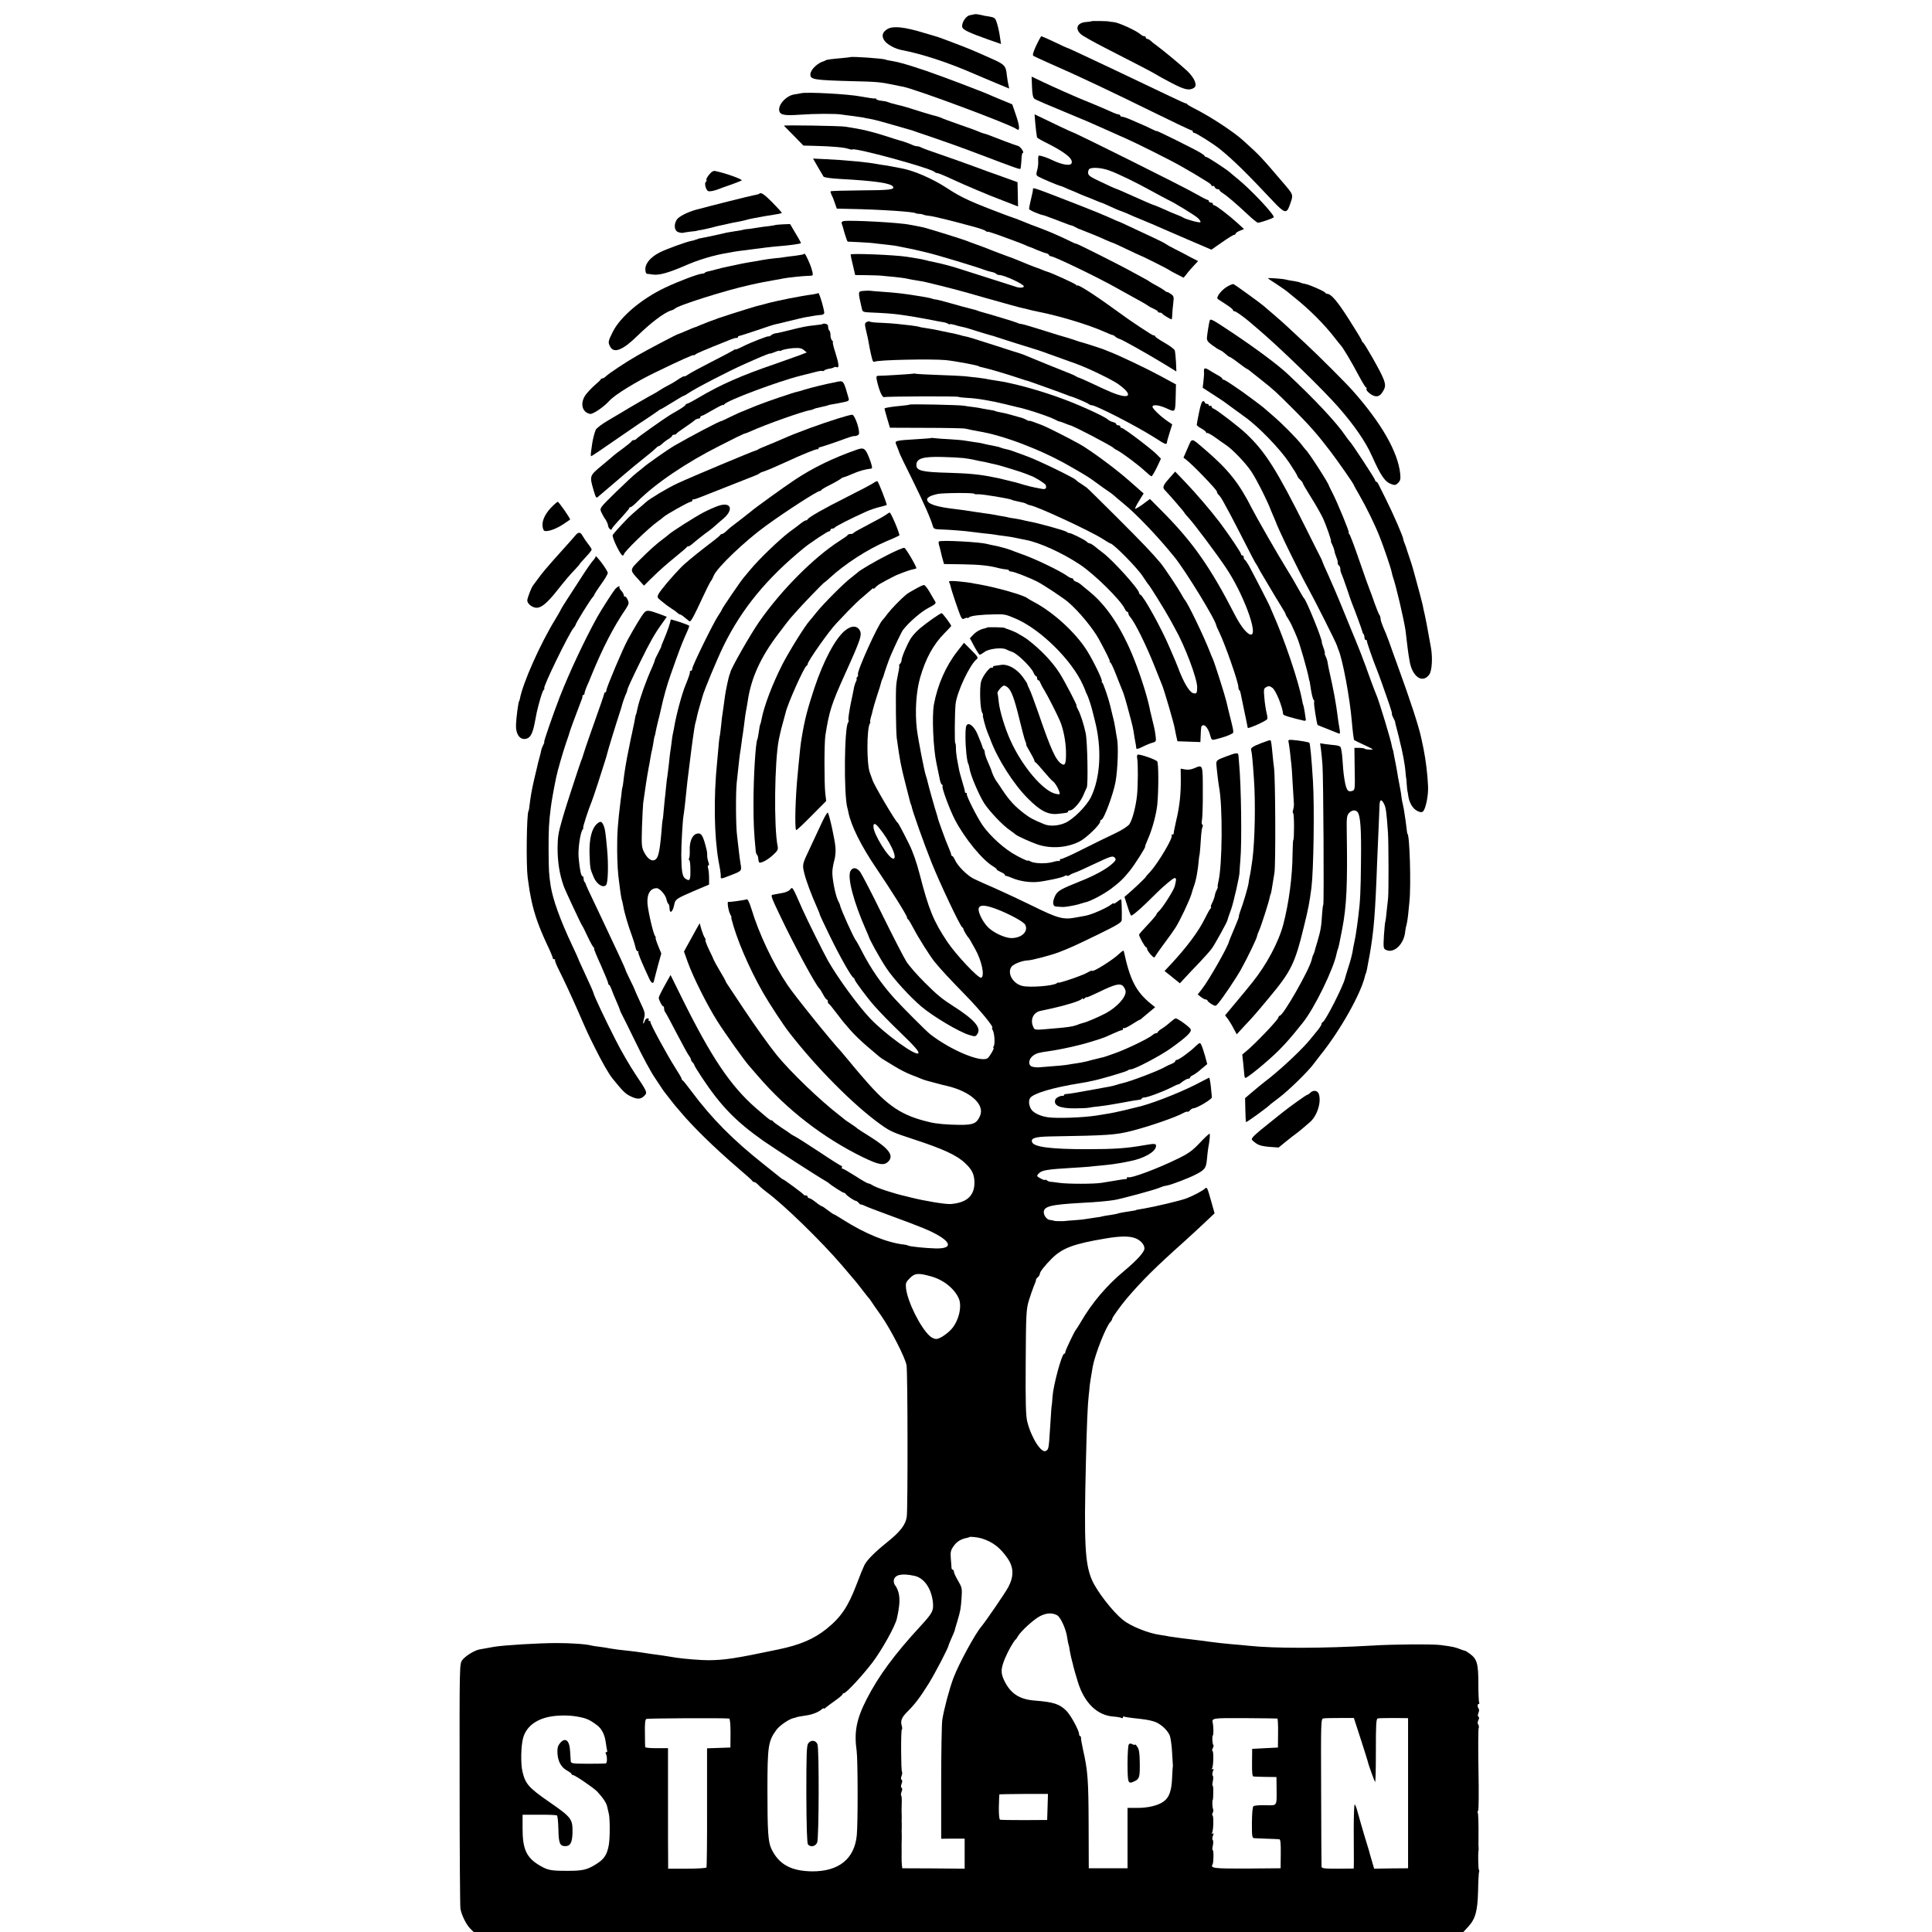 <?xml version="1.0" standalone="no"?>
<!DOCTYPE svg PUBLIC "-//W3C//DTD SVG 20010904//EN"
 "http://www.w3.org/TR/2001/REC-SVG-20010904/DTD/svg10.dtd">
<svg version="1.0" xmlns="http://www.w3.org/2000/svg"
 width="1440pt" height="1440pt" viewBox="0 0 1440 1440"
 preserveAspectRatio="xMidYMid meet">
<g transform="translate(0,1440) scale(0.1,-0.1)"
fill="#000000" stroke="none">
<path d="M7265 14294 c-5 -1 -23 -5 -38 -8 -31 -7 -64 -63 -54 -91 8 -19 56
-41 191 -89 l97 -34 -7 46 c-3 26 -12 70 -20 98 -14 48 -17 52 -52 59 -20 4
-37 7 -37 6 0 0 -16 4 -35 8 -19 4 -39 7 -45 5z"/>
<path d="M8135 14242 c-2 -2 -19 -5 -39 -6 -67 -5 -86 -48 -41 -90 14 -13 94
-58 178 -101 224 -114 381 -196 392 -205 6 -4 54 -31 108 -59 96 -50 131 -58
166 -36 28 17 6 72 -49 125 -51 48 -183 157 -235 195 -16 11 -34 26 -41 33 -7
6 -17 12 -23 12 -6 0 -11 5 -11 10 0 6 -5 10 -12 10 -6 0 -19 6 -27 14 -32 28
-163 88 -199 91 -20 2 -37 4 -37 5 0 3 -127 5 -130 2z"/>
<path d="M6617 14185 c-41 -23 -49 -54 -24 -89 20 -28 79 -60 127 -69 149 -28
348 -93 535 -175 39 -16 114 -49 168 -71 l99 -41 -6 28 c-4 15 -8 45 -11 67
-8 77 -14 84 -126 133 -127 57 -161 71 -264 110 -111 42 -119 45 -130 48 -5 1
-48 14 -95 28 -146 45 -230 54 -273 31z"/>
<path d="M7723 14060 c-23 -51 -29 -72 -20 -77 7 -4 59 -28 117 -54 207 -90
454 -207 800 -377 140 -69 258 -125 263 -124 4 1 7 -3 7 -8 0 -6 4 -10 10 -10
14 0 141 -80 192 -121 96 -77 200 -179 400 -392 80 -85 97 -90 118 -34 32 89
34 80 -42 170 -170 199 -177 207 -300 318 -73 67 -252 184 -373 244 -22 11
-43 24 -46 28 -3 5 -8 8 -10 6 -2 -1 -58 24 -124 56 -123 59 -262 125 -395
188 -41 19 -129 61 -195 92 -110 52 -162 76 -175 80 -3 0 -45 20 -93 43 -49
23 -92 42 -95 42 -4 -1 -21 -32 -39 -70z"/>
<path d="M6337 13974 c-1 -1 -33 -4 -72 -8 -64 -5 -106 -11 -112 -16 -2 -2 -6
-3 -10 -5 -50 -14 -103 -65 -103 -100 0 -38 26 -42 310 -50 185 -4 212 -7 305
-26 28 -6 61 -13 75 -15 100 -20 805 -283 847 -316 26 -21 24 21 -4 102 l-28
82 -60 25 c-33 13 -74 31 -91 38 -70 32 -368 145 -494 188 -150 50 -196 63
-255 73 -22 3 -43 8 -46 10 -14 8 -254 25 -262 18z"/>
<path d="M7692 13752 c2 -54 7 -80 18 -88 14 -10 70 -34 395 -169 32 -14 96
-42 185 -82 30 -14 71 -32 90 -40 93 -41 345 -167 425 -213 83 -47 106 -61
193 -115 18 -10 32 -23 32 -28 0 -4 4 -6 9 -3 5 3 11 -1 15 -9 3 -8 12 -15 21
-15 8 0 15 -3 15 -8 0 -4 11 -14 24 -22 32 -20 104 -82 184 -157 37 -35 72
-63 78 -63 16 0 108 31 117 40 14 12 -170 208 -272 290 -24 19 -48 40 -55 46
-22 20 -165 114 -175 114 -5 0 -11 3 -13 8 -1 4 -16 15 -33 25 -51 30 -325
166 -325 161 0 -3 -12 2 -27 10 -28 14 -70 34 -167 75 -27 12 -55 21 -62 21
-8 0 -14 4 -14 8 0 5 -6 9 -12 9 -7 0 -33 9 -58 21 -25 12 -85 37 -135 58 -82
33 -124 51 -210 89 -41 18 -162 73 -208 96 l-38 18 3 -77z"/>
<path d="M5970 13705 c-8 -2 -31 -6 -51 -9 -59 -10 -120 -76 -111 -121 6 -32
39 -38 154 -30 108 8 270 9 313 1 17 -2 54 -8 84 -11 30 -4 63 -9 75 -11 12
-3 35 -8 51 -10 38 -7 107 -26 220 -59 50 -15 95 -28 100 -29 6 -2 17 -6 25
-9 8 -3 69 -24 135 -46 66 -22 217 -76 335 -121 273 -104 300 -113 306 -108 2
3 5 30 7 61 1 32 5 57 9 57 17 0 -16 49 -36 53 -17 4 -164 59 -226 84 -8 3
-22 7 -30 9 -8 2 -23 7 -35 13 -11 5 -74 29 -140 51 -66 23 -129 46 -140 52
-12 5 -27 10 -35 12 -15 2 -172 50 -220 66 -14 5 -50 14 -80 21 -30 7 -59 16
-65 19 -5 3 -26 7 -45 9 -19 2 -37 7 -38 12 -2 5 -7 7 -10 5 -4 -2 -52 5 -107
15 -92 18 -404 35 -445 24z"/>
<path d="M7716 13486 c5 -53 8 -79 13 -109 0 -4 27 -20 59 -36 155 -77 217
-128 197 -161 -11 -17 -70 -7 -132 22 -47 23 -93 39 -110 38 -4 0 -6 -17 -5
-38 2 -20 -2 -53 -8 -72 -8 -29 -7 -36 7 -45 23 -14 144 -65 164 -70 9 -2 25
-8 35 -13 11 -5 30 -14 44 -19 14 -6 36 -15 50 -21 25 -12 81 -34 90 -37 3 -1
22 -9 44 -18 21 -9 41 -17 43 -17 3 0 34 -13 70 -30 35 -16 66 -30 69 -30 2 0
23 -8 47 -18 23 -11 78 -34 122 -52 44 -18 98 -41 120 -51 22 -10 120 -52 217
-94 l177 -76 79 55 c44 31 85 56 91 56 6 0 11 4 11 9 0 5 14 14 31 21 l31 13
-48 44 c-66 60 -162 133 -174 133 -6 0 -10 5 -10 10 0 6 -7 10 -15 10 -8 0
-15 5 -15 10 0 6 -4 10 -9 10 -5 0 -48 22 -95 49 -84 49 -897 454 -916 457 -4
0 -170 79 -252 119 l-27 13 5 -62z m547 -355 c66 -23 206 -91 332 -161 50 -27
99 -54 110 -59 42 -18 195 -112 222 -135 15 -14 24 -28 20 -32 -7 -7 -108 21
-132 36 -5 4 -26 13 -45 20 -19 7 -63 26 -98 42 -34 15 -65 28 -67 28 -3 0
-27 10 -53 21 -26 12 -60 27 -77 34 -16 7 -57 25 -90 40 -33 15 -64 28 -70 29
-5 2 -54 23 -107 49 -85 40 -98 49 -98 71 0 13 6 27 13 29 27 11 87 6 140 -12z"/>
<path d="M5843 13463 c1 -1 34 -35 74 -75 l71 -73 79 -2 c132 -3 228 -12 255
-22 14 -5 28 -8 31 -5 16 16 580 -138 612 -167 5 -5 14 -9 21 -9 7 0 56 -20
109 -45 91 -43 301 -131 355 -150 3 -1 14 -5 25 -10 11 -4 41 -16 67 -26 l46
-18 -2 91 -2 90 -124 45 c-69 24 -149 53 -177 64 -115 42 -163 59 -278 99 -66
22 -128 45 -137 50 -10 6 -25 10 -33 10 -8 0 -23 4 -33 9 -18 9 -77 30 -102
36 -8 2 -51 15 -95 30 -110 35 -175 51 -305 71 -40 6 -461 13 -457 7z"/>
<path d="M6095 13157 c20 -34 39 -67 43 -73 4 -7 54 -14 127 -18 256 -14 374
-31 391 -57 13 -22 -23 -27 -239 -28 -122 -1 -223 -4 -226 -7 -2 -2 1 -14 7
-27 7 -12 18 -40 25 -62 l14 -40 89 -2 c232 -4 499 -22 499 -33 0 -1 11 -3 25
-4 14 0 30 -4 35 -7 6 -3 25 -6 42 -8 29 -2 185 -41 348 -86 33 -9 66 -21 73
-27 6 -6 12 -8 12 -5 0 3 37 -9 83 -25 45 -17 100 -37 122 -45 22 -8 54 -20
72 -28 17 -8 33 -15 36 -15 3 0 27 -10 54 -22 26 -11 57 -23 68 -25 11 -2 22
-8 23 -13 2 -6 9 -10 15 -10 23 0 347 -156 487 -235 138 -77 165 -92 200 -111
19 -11 37 -22 40 -25 3 -3 20 -12 38 -20 17 -8 32 -17 32 -21 0 -5 6 -8 14 -8
8 0 16 -3 18 -7 3 -8 62 -43 70 -43 3 0 4 12 5 28 0 15 3 53 7 86 7 54 5 60
-16 74 -13 9 -25 16 -28 15 -3 -1 -12 4 -20 11 -8 7 -35 24 -60 37 -25 13 -47
26 -50 29 -3 3 -18 12 -35 21 -16 9 -57 31 -90 49 -91 51 -425 219 -425 214 0
-2 -17 5 -37 15 -47 24 -166 77 -193 86 -3 1 -14 5 -25 10 -11 4 -47 18 -80
30 -33 13 -73 29 -90 36 -16 7 -32 13 -35 13 -3 1 -27 10 -55 20 -269 101
-336 131 -450 206 -106 69 -243 128 -334 145 -14 3 -37 7 -51 10 -14 3 -41 8
-60 11 -19 2 -46 7 -60 9 -47 9 -95 15 -155 21 -124 11 -162 14 -248 18 l-87
4 35 -61z"/>
<path d="M5286 13099 c-14 -17 -24 -35 -21 -39 3 -5 2 -11 -3 -14 -15 -9 -1
-65 18 -71 10 -3 37 2 61 10 24 9 75 28 114 41 38 14 71 27 73 29 9 8 -118 54
-195 70 -15 4 -29 -4 -47 -26z"/>
<path d="M7699 12987 c-1 -13 -3 -23 -18 -87 -6 -25 -11 -50 -11 -57 0 -9 78
-43 110 -48 3 0 41 -15 85 -31 90 -35 112 -43 123 -45 4 0 16 -6 27 -12 11 -6
22 -12 25 -13 3 0 14 -4 25 -9 11 -4 47 -19 80 -32 33 -13 79 -33 102 -44 24
-10 45 -19 47 -19 3 0 49 -21 103 -47 54 -26 100 -47 103 -48 10 -2 205 -100
210 -105 3 -3 29 -18 59 -33 l53 -27 22 27 c11 16 36 43 53 62 l33 35 -53 27
c-28 16 -81 43 -117 61 -36 18 -67 36 -70 39 -3 3 -36 21 -75 39 -234 110
-277 130 -281 130 -2 0 -32 13 -66 29 -35 16 -137 58 -228 93 -358 139 -340
133 -341 115z"/>
<path d="M5659 12956 c-3 -3 -20 -8 -39 -11 -26 -4 -316 -77 -435 -109 -61
-17 -125 -50 -140 -72 -24 -37 -20 -83 10 -94 14 -5 30 -7 37 -5 7 2 33 6 58
9 25 2 45 5 45 6 0 1 11 4 25 5 14 2 45 9 70 15 57 15 79 20 110 26 14 3 32 7
40 9 8 2 31 7 50 10 19 3 49 10 65 14 17 5 46 12 65 15 19 3 46 8 60 11 13 3
40 7 60 10 54 8 82 14 87 18 2 2 -29 36 -68 76 -64 64 -87 80 -100 67z"/>
<path d="M6287 12752 c-10 -2 -16 -9 -14 -16 3 -7 13 -40 22 -74 10 -34 20
-62 24 -63 3 0 42 -2 87 -4 44 -2 100 -6 125 -10 24 -3 64 -7 89 -10 25 -2 65
-8 90 -14 25 -5 59 -12 75 -15 17 -3 39 -8 50 -11 11 -2 47 -11 80 -19 62 -14
371 -107 421 -127 16 -6 40 -13 54 -16 14 -2 29 -8 35 -14 5 -5 16 -9 24 -9
36 0 184 -69 182 -85 -1 -11 -36 -12 -61 -2 -8 3 -103 33 -210 67 -107 34
-206 65 -220 70 -26 10 -138 39 -180 47 -14 3 -29 6 -35 7 -5 2 -21 6 -35 9
-23 6 -61 12 -130 23 -100 15 -420 27 -420 17 0 -5 7 -41 17 -80 l17 -73 85
-1 c47 -1 97 -2 111 -4 14 -1 57 -6 95 -9 39 -4 77 -9 85 -11 15 -4 65 -13
110 -20 14 -2 34 -6 45 -9 155 -37 237 -58 445 -118 135 -38 256 -72 270 -74
14 -3 33 -7 42 -10 17 -5 43 -11 88 -20 154 -31 370 -97 479 -146 36 -16 66
-28 67 -26 0 2 9 -4 18 -12 10 -8 23 -15 30 -16 14 -2 210 -112 333 -187 l91
-56 -3 70 c-2 38 -6 77 -9 87 -3 9 -37 35 -76 57 -38 22 -70 43 -70 48 0 4 -4
7 -10 7 -8 0 -29 13 -100 60 -8 6 -27 18 -42 28 -15 9 -87 60 -160 113 -143
104 -268 183 -268 171 0 -4 -4 -2 -8 4 -6 9 -188 92 -217 99 -5 1 -23 8 -40
15 -16 7 -34 14 -40 15 -10 3 -96 37 -145 58 -14 6 -27 11 -30 12 -3 1 -14 5
-25 9 -11 4 -45 17 -75 28 -30 11 -68 26 -85 33 -16 6 -43 17 -60 23 -16 5
-39 14 -50 18 -11 4 -22 8 -25 9 -3 1 -12 5 -20 8 -16 7 -205 67 -285 90 -27
9 -66 18 -85 21 -19 3 -46 8 -60 11 -73 16 -444 36 -493 27z"/>
<path d="M5776 12722 c-2 -1 -21 -4 -42 -7 -21 -2 -68 -8 -103 -14 -35 -6 -66
-10 -70 -9 -3 0 -8 -1 -11 -2 -8 -3 -33 -8 -75 -14 -47 -7 -63 -10 -125 -25
-64 -14 -102 -22 -125 -26 -11 -2 -21 -4 -22 -5 -2 -2 -7 -4 -13 -5 -5 -1 -11
-3 -12 -4 -2 -2 -14 -4 -27 -7 -37 -7 -186 -61 -233 -85 -66 -33 -108 -81
-108 -124 0 -21 5 -35 13 -36 6 0 25 -3 41 -5 46 -8 120 13 240 65 101 45 219
80 320 96 21 4 46 8 55 10 9 2 44 6 76 10 33 4 67 9 75 10 25 4 143 18 175 20
71 5 165 18 165 23 0 3 -18 37 -41 74 l-40 68 -55 -2 c-31 -2 -57 -4 -58 -6z"/>
<path d="M5989 12505 c-3 -2 -30 -7 -60 -11 -29 -3 -65 -8 -79 -10 -14 -3 -47
-7 -74 -9 -26 -2 -71 -9 -100 -14 -28 -6 -67 -12 -86 -15 -19 -3 -57 -10 -85
-16 -27 -6 -59 -13 -70 -15 -37 -7 -60 -13 -105 -25 -25 -7 -50 -13 -57 -14
-7 -1 -16 -5 -19 -9 -4 -4 -14 -7 -22 -7 -25 0 -181 -59 -279 -106 -173 -83
-329 -215 -385 -326 -36 -72 -37 -79 -21 -110 27 -55 94 -29 203 78 97 95 200
174 250 189 14 4 27 11 30 14 17 23 378 137 555 176 65 15 147 31 196 39 19 3
43 7 54 10 35 7 148 19 188 20 36 0 38 2 33 26 -10 39 -11 42 -33 93 -22 47
-25 51 -34 42z"/>
<path d="M9450 12326 c0 -1 30 -22 68 -46 37 -25 69 -47 72 -50 3 -3 28 -23
55 -45 118 -94 225 -202 305 -305 19 -25 37 -47 40 -50 17 -16 80 -121 143
-240 22 -41 44 -77 49 -78 4 -2 6 -7 3 -11 -7 -12 38 -50 65 -54 27 -4 44 9
65 49 20 39 8 73 -89 244 -33 58 -63 107 -68 108 -4 2 -8 8 -8 13 0 5 -43 76
-96 159 -86 135 -133 190 -162 190 -6 0 -12 4 -14 8 -4 10 -117 60 -150 66
-15 2 -32 7 -37 10 -5 3 -26 8 -47 11 -22 3 -50 8 -64 12 -24 6 -130 13 -130
9z"/>
<path d="M9144 12262 c-44 -27 -83 -80 -67 -91 5 -3 33 -21 61 -40 29 -18 52
-37 52 -42 0 -5 5 -9 11 -9 10 0 60 -35 109 -76 14 -12 48 -41 75 -64 165
-141 477 -445 591 -575 118 -135 202 -257 248 -360 70 -156 99 -197 148 -214
24 -9 32 -7 49 10 17 17 19 29 15 71 -18 161 -139 373 -351 613 -52 59 -259
266 -352 352 -52 49 -112 104 -132 123 -20 19 -66 60 -101 90 -36 30 -73 63
-84 72 -18 16 -201 149 -221 160 -5 3 -29 -6 -51 -20z"/>
<path d="M6438 12232 c-45 -4 -45 2 -13 -138 4 -18 13 -21 62 -23 85 -3 163
-9 203 -14 83 -11 130 -19 205 -33 97 -19 125 -24 145 -27 9 -2 21 -6 28 -11
6 -4 12 -5 12 -2 0 2 15 0 33 -5 17 -6 43 -12 57 -15 26 -5 35 -8 153 -45 37
-11 73 -22 80 -23 7 -2 19 -6 27 -9 19 -7 282 -90 295 -93 6 -1 62 -21 125
-44 63 -23 140 -50 170 -61 89 -32 263 -116 315 -152 86 -61 98 -102 25 -86
-44 10 -86 27 -223 92 -49 23 -92 42 -95 42 -4 0 -14 5 -22 10 -8 5 -28 15
-45 21 -50 19 -288 116 -323 131 -18 8 -40 16 -50 19 -9 2 -87 27 -172 55
-165 53 -216 69 -240 73 -8 1 -24 5 -35 9 -11 3 -31 8 -45 11 -14 2 -58 12
-98 20 -40 9 -91 18 -113 21 -23 3 -44 7 -48 9 -3 2 -33 7 -66 11 -33 4 -78 9
-100 11 -22 3 -75 6 -117 8 -43 1 -81 5 -84 9 -4 3 -14 2 -24 -3 -16 -9 -16
-14 -4 -67 8 -32 16 -69 18 -83 9 -55 26 -132 32 -141 3 -5 9 -7 13 -5 21 14
424 22 531 12 75 -8 245 -40 245 -46 0 -2 13 -5 51 -14 33 -7 163 -46 229 -68
33 -11 65 -21 70 -23 6 -1 17 -4 25 -7 8 -3 69 -25 135 -48 66 -24 131 -47
145 -53 14 -6 27 -11 30 -11 18 -4 109 -42 127 -53 12 -8 23 -14 25 -13 17 10
339 -155 481 -246 72 -47 83 -51 85 -31 0 6 9 39 20 73 l19 61 -35 24 c-49 33
-112 93 -112 107 0 20 52 13 108 -13 63 -29 62 -31 65 91 l2 89 -120 65 c-102
55 -303 151 -382 181 -13 5 -33 13 -45 18 -18 7 -149 49 -178 56 -3 1 -12 4
-20 7 -15 6 -131 41 -140 43 -3 1 -39 12 -80 25 -41 13 -77 24 -80 25 -3 1
-25 8 -50 15 -25 8 -52 15 -61 16 -9 0 -21 4 -27 8 -8 5 -224 70 -267 81 -5 1
-17 5 -25 8 -8 4 -33 11 -55 16 -22 5 -88 23 -147 40 -59 17 -111 30 -115 29
-5 0 -15 2 -23 5 -8 4 -44 11 -80 17 -128 21 -186 28 -290 35 -47 3 -89 7 -95
8 -5 1 -27 1 -47 -1z"/>
<path d="M6099 12216 c-3 -3 -21 -7 -39 -10 -93 -12 -278 -49 -345 -68 -22 -6
-46 -12 -53 -14 -21 -4 -121 -35 -202 -61 -41 -14 -79 -26 -85 -28 -5 -1 -23
-7 -40 -14 -16 -6 -43 -16 -60 -22 -16 -6 -44 -18 -62 -25 -17 -8 -33 -14 -36
-14 -2 0 -31 -12 -63 -26 -33 -14 -59 -25 -59 -24 0 4 -240 -122 -308 -162
-86 -49 -208 -131 -230 -152 -9 -9 -20 -16 -25 -16 -6 0 -12 -3 -14 -7 -1 -5
-21 -23 -43 -42 -22 -19 -52 -51 -67 -70 -47 -62 -32 -134 30 -146 21 -4 103
52 143 97 40 45 204 146 351 216 179 87 278 131 278 125 0 -3 6 -1 13 5 10 9
64 32 252 107 11 5 23 9 28 10 4 2 10 4 15 5 4 1 10 2 15 1 4 0 7 3 7 7 0 5 6
9 13 9 6 1 66 20 131 42 65 23 128 43 140 45 12 2 57 13 101 24 44 11 96 23
115 27 19 3 51 8 70 12 19 3 43 6 52 6 10 1 19 6 21 12 5 13 -37 157 -44 151z"/>
<path d="M9016 12009 c-5 -17 -16 -84 -20 -123 -2 -23 5 -34 38 -58 23 -17 48
-33 56 -36 15 -6 27 -15 55 -39 7 -7 17 -13 20 -13 4 0 34 -20 66 -45 33 -25
61 -45 64 -45 3 0 13 -7 22 -15 10 -8 45 -36 78 -62 100 -79 115 -93 235 -213
129 -128 195 -204 286 -324 65 -86 174 -243 174 -250 0 -2 19 -37 43 -78 51
-88 115 -219 150 -308 31 -78 85 -237 90 -265 2 -11 6 -27 9 -35 23 -64 81
-313 94 -399 2 -14 6 -48 9 -76 6 -51 10 -87 21 -150 19 -118 95 -172 146
-104 21 27 27 123 14 199 -34 189 -36 199 -47 250 -6 25 -13 56 -15 70 -5 22
-29 115 -55 208 -5 17 -13 47 -18 65 -5 17 -16 55 -26 82 -10 28 -18 55 -20
60 -1 6 -7 23 -13 38 -7 16 -12 31 -12 35 0 19 -74 189 -133 307 -22 44 -45
90 -51 102 -6 13 -14 23 -18 23 -5 0 -8 5 -8 10 0 10 -177 280 -190 290 -4 3
-17 21 -31 41 -65 97 -226 269 -434 464 -72 67 -230 185 -408 304 -155 103
-165 109 -171 90z"/>
<path d="M6127 11983 c-1 -1 -25 -4 -52 -7 -66 -7 -95 -13 -190 -37 -44 -11
-90 -22 -102 -23 -12 -1 -29 -8 -37 -16 -9 -7 -16 -10 -16 -7 0 7 -137 -46
-199 -78 -28 -14 -51 -23 -51 -20 0 3 -6 1 -12 -5 -7 -5 -80 -44 -163 -86 -82
-42 -162 -85 -177 -96 -16 -11 -28 -16 -28 -13 0 3 -12 -2 -28 -12 -44 -29
-65 -42 -97 -58 -16 -8 -43 -24 -60 -35 -16 -11 -37 -23 -45 -27 -14 -6 -195
-111 -230 -133 -8 -5 -55 -33 -103 -61 -49 -28 -92 -61 -97 -73 -10 -24 -22
-72 -26 -101 -1 -11 -5 -37 -8 -57 -3 -21 -3 -38 0 -38 5 0 70 44 274 185 47
33 114 78 150 101 36 24 70 48 77 53 7 6 15 11 18 11 3 0 41 23 85 50 44 28
83 50 86 50 3 0 18 8 32 18 51 36 317 173 427 221 28 12 59 26 70 31 70 31
115 48 115 45 0 -2 16 3 35 11 19 8 35 12 35 9 0 -3 9 -1 19 5 11 5 47 12 80
15 47 3 64 1 82 -14 l22 -18 -54 -21 c-30 -11 -108 -39 -174 -62 -261 -89
-415 -157 -580 -255 -42 -25 -81 -45 -86 -45 -5 0 -9 -3 -9 -7 0 -5 -23 -21
-51 -38 -28 -16 -59 -34 -68 -40 -46 -28 -246 -170 -249 -177 -2 -4 -10 -8
-17 -8 -7 0 -15 -4 -17 -8 -1 -5 -30 -28 -63 -53 -33 -24 -62 -46 -65 -49 -3
-3 -44 -38 -91 -77 -97 -80 -96 -79 -64 -190 17 -57 19 -60 39 -40 8 6 37 32
67 57 29 25 87 74 129 110 42 36 92 77 111 92 57 45 102 82 121 101 10 9 18
15 18 12 0 -3 10 4 23 15 12 12 34 29 50 38 15 9 27 20 27 24 0 4 6 8 14 8 8
0 16 3 18 8 2 4 30 25 63 47 33 22 66 46 73 53 7 6 20 12 28 12 8 0 14 5 14
10 0 6 4 10 9 10 5 0 43 20 85 45 42 24 76 41 76 37 0 -4 4 -2 8 4 20 29 403
172 567 213 22 5 67 17 99 25 32 9 61 14 64 11 3 -3 10 -1 16 4 6 6 24 11 38
13 15 2 30 7 34 10 3 4 12 4 20 1 20 -7 18 20 -10 110 -14 42 -22 77 -18 77 3
0 1 5 -6 12 -7 7 -12 24 -12 38 0 15 -3 30 -7 34 -8 8 -9 13 -12 40 -1 12 -35
19 -44 9z"/>
<path d="M8977 11652 c-3 -4 -5 -16 -3 -26 1 -9 -1 -39 -4 -66 l-6 -50 80 -52
c45 -29 86 -56 91 -61 10 -7 93 -68 144 -105 100 -71 260 -236 329 -339 34
-51 62 -96 62 -101 0 -5 9 -17 20 -27 11 -10 20 -22 20 -26 0 -4 27 -51 60
-103 33 -52 72 -121 88 -153 26 -55 69 -178 62 -178 -2 0 3 -11 10 -25 7 -14
14 -34 16 -45 1 -11 8 -33 15 -50 7 -16 11 -35 10 -42 -1 -6 3 -14 9 -18 5 -3
10 -15 10 -26 0 -10 4 -27 9 -37 5 -9 23 -60 41 -112 17 -52 35 -104 40 -115
17 -41 72 -190 74 -202 1 -7 5 -16 9 -19 4 -4 7 -16 7 -26 0 -10 5 -18 10 -18
6 0 9 -3 8 -7 -2 -7 49 -153 72 -208 5 -11 22 -58 39 -105 16 -47 41 -118 55
-157 14 -40 23 -73 21 -73 -3 0 1 -13 10 -30 8 -16 15 -31 14 -32 -1 -2 4 -23
11 -48 7 -25 14 -53 16 -62 2 -10 6 -26 8 -35 18 -68 38 -175 41 -217 2 -28 5
-51 5 -51 1 0 4 -22 5 -50 2 -27 4 -50 5 -50 1 0 3 -15 6 -34 7 -53 33 -98 67
-115 25 -12 35 -12 44 -3 20 20 40 119 37 185 -4 92 -16 191 -34 282 -6 30
-13 64 -16 76 -17 84 -83 286 -179 549 -20 55 -48 132 -61 170 -14 39 -34 89
-45 112 -10 24 -19 51 -19 61 0 10 -4 22 -8 28 -5 5 -21 45 -37 89 -15 44 -33
94 -40 110 -12 31 -17 45 -92 260 -25 72 -50 136 -55 143 -6 6 -8 12 -5 12 8
0 -85 225 -120 293 -15 29 -27 54 -28 57 -2 18 -155 255 -175 270 -3 3 -16 19
-28 35 -37 48 -147 159 -215 217 -34 29 -64 55 -67 58 -7 7 -135 103 -156 117
-11 7 -45 31 -77 53 -32 22 -62 40 -67 40 -6 0 -10 4 -10 8 0 5 -17 17 -38 28
-21 12 -49 28 -64 38 -14 9 -29 13 -31 8z"/>
<path d="M6808 11615 c-3 -2 -218 -16 -261 -16 -15 0 -17 -5 -12 -32 17 -77
41 -132 55 -127 21 6 543 8 554 2 5 -3 37 -6 70 -8 63 -2 185 -23 284 -48 32
-8 68 -17 82 -20 64 -12 243 -71 285 -94 17 -9 31 -15 33 -14 1 1 18 -5 38
-13 20 -8 38 -15 40 -15 17 0 309 -153 324 -169 3 -4 16 -12 30 -19 37 -19
158 -110 205 -154 22 -21 43 -38 48 -38 4 0 21 29 39 65 l31 66 -29 30 c-37
39 -248 199 -263 199 -6 0 -11 5 -11 10 0 6 -7 10 -15 10 -8 0 -15 4 -15 9 0
5 -11 12 -24 15 -14 3 -31 12 -38 19 -24 22 -193 100 -323 149 -175 66 -388
125 -515 142 -19 3 -46 7 -59 10 -21 5 -84 13 -171 22 -19 2 -105 6 -190 9
-85 3 -163 7 -172 9 -9 2 -18 3 -20 1z"/>
<path d="M6237 11554 c-1 -1 -15 -4 -32 -7 -43 -8 -152 -34 -208 -51 -26 -9
-51 -15 -55 -16 -19 -2 -239 -77 -297 -101 -16 -7 -32 -13 -35 -14 -3 -1 -22
-9 -44 -18 -21 -9 -40 -17 -42 -17 -2 0 -36 -16 -76 -35 -40 -20 -73 -35 -73
-34 0 7 -239 -119 -349 -183 -48 -28 -208 -140 -232 -163 -6 -5 -29 -23 -50
-40 -21 -16 -91 -82 -157 -146 -117 -115 -118 -116 -106 -145 7 -16 21 -41 32
-56 10 -15 19 -37 20 -48 1 -18 27 -39 27 -22 0 4 29 39 65 77 35 39 65 73 65
78 0 4 4 7 10 7 5 0 29 19 52 43 132 133 366 291 611 414 40 20 98 49 129 65
32 15 59 28 60 27 2 -1 24 8 49 19 100 46 384 147 434 154 11 2 25 6 30 9 6 4
28 10 50 14 45 10 54 12 58 15 1 1 11 3 22 5 21 3 63 11 108 21 20 4 26 11 23
22 -33 119 -39 131 -63 130 -13 -2 -25 -3 -26 -4z"/>
<path d="M8937 11326 c-10 -47 -17 -88 -17 -93 0 -5 16 -17 35 -27 19 -11 35
-24 35 -29 0 -6 3 -8 6 -4 4 3 29 -11 58 -31 28 -21 65 -46 81 -57 47 -30 148
-134 192 -200 39 -58 127 -234 148 -295 1 -3 8 -18 15 -35 7 -16 14 -32 15
-35 19 -58 178 -384 248 -510 48 -87 204 -396 212 -422 4 -13 8 -25 10 -28 32
-73 86 -361 101 -540 6 -71 14 -133 17 -136 2 -2 37 -19 78 -38 69 -32 72 -34
37 -33 -21 1 -38 4 -38 7 0 3 -17 5 -38 6 l-37 0 2 -157 c3 -151 2 -158 -18
-164 -37 -12 -48 8 -64 125 -2 14 -6 63 -9 109 -3 47 -10 89 -16 95 -5 5 -24
11 -42 12 -17 2 -49 5 -70 8 l-39 6 6 -41 c3 -22 9 -77 12 -122 7 -106 12
-1029 6 -1040 -3 -5 -7 -37 -9 -70 -5 -91 -11 -124 -34 -202 -12 -38 -22 -74
-23 -80 -2 -5 -5 -14 -8 -20 -4 -5 -9 -23 -13 -40 -18 -75 -212 -415 -237
-415 -4 0 -10 -8 -13 -18 -7 -20 -165 -186 -229 -240 l-38 -32 7 -63 c3 -34 7
-72 8 -84 0 -12 4 -24 7 -27 8 -8 170 125 249 204 55 55 91 96 180 207 87 108
231 403 253 519 2 11 7 26 10 34 5 13 13 52 31 146 33 172 40 330 34 716 -2
112 0 129 16 147 21 24 48 27 64 9 22 -27 29 -127 26 -365 -2 -233 -6 -303
-20 -413 -3 -25 -7 -56 -9 -70 -6 -47 -16 -105 -22 -130 -3 -14 -7 -32 -8 -40
-4 -34 -18 -88 -37 -145 -10 -33 -21 -68 -23 -77 -12 -54 -146 -319 -166 -326
-5 -2 -9 -8 -9 -14 0 -6 -11 -24 -25 -42 -14 -17 -40 -49 -58 -71 -56 -70
-198 -204 -301 -287 -56 -43 -120 -96 -143 -116 l-43 -37 2 -85 c1 -47 3 -88
5 -93 3 -5 159 108 183 133 3 3 32 25 65 50 66 49 217 196 255 249 14 18 36
47 50 65 149 184 307 465 335 596 2 8 4 15 5 15 3 0 10 33 29 140 31 180 41
295 56 705 4 80 8 195 11 255 3 61 5 127 6 148 1 49 13 55 33 17 15 -29 19
-60 30 -215 5 -73 6 -448 1 -490 -2 -16 -7 -61 -11 -100 -3 -38 -8 -72 -10
-75 -2 -3 -6 -49 -10 -102 -5 -89 -4 -98 13 -107 61 -32 138 42 146 139 2 14
5 34 9 45 3 11 9 44 12 73 3 28 7 74 10 101 13 120 2 506 -15 506 -1 0 -3 14
-5 30 -3 29 -11 90 -21 150 -3 17 -7 37 -9 45 -3 8 -7 33 -10 55 -2 22 -10 65
-16 95 -6 30 -13 69 -15 85 -3 17 -7 41 -10 55 -3 14 -8 39 -11 55 -8 46 -11
60 -13 60 -1 0 -3 11 -6 25 -6 41 -94 330 -113 375 -11 24 -71 186 -75 200 -2
6 -6 19 -11 30 -4 11 -19 49 -32 85 -14 36 -31 79 -38 95 -7 17 -48 115 -90
219 -42 104 -95 227 -117 275 -22 47 -41 91 -42 96 -1 6 -7 19 -13 30 -6 11
-57 112 -113 225 -214 428 -298 561 -440 696 -53 51 -218 177 -242 187 -10 3
-18 11 -18 17 0 6 -4 8 -10 5 -5 -3 -10 -1 -10 4 0 6 -7 11 -15 11 -8 0 -15 5
-15 10 0 6 -6 10 -13 10 -9 0 -19 -29 -30 -84z"/>
<path d="M6778 11384 c-3 -2 -31 -6 -64 -9 -58 -5 -116 -14 -121 -19 -1 -1 7
-34 19 -73 l21 -71 266 -1 c146 0 277 -3 291 -5 46 -10 75 -16 105 -21 183
-30 460 -135 670 -255 133 -76 145 -83 209 -130 33 -25 72 -52 86 -61 14 -9
35 -25 46 -35 12 -11 41 -35 64 -54 100 -81 260 -249 383 -401 83 -102 311
-475 312 -510 0 -3 10 -25 22 -50 44 -90 143 -373 143 -409 0 -9 3 -20 7 -24
4 -3 8 -12 9 -19 1 -7 14 -67 28 -135 14 -67 26 -124 26 -127 0 -10 136 50
145 65 3 5 1 27 -5 48 -5 21 -13 71 -16 109 -6 66 -5 72 15 82 17 10 26 8 45
-6 26 -20 75 -139 80 -197 1 -8 57 -25 156 -48 8 -1 14 2 13 7 -1 6 -4 30 -8
55 -4 24 -8 47 -10 51 -2 3 -7 21 -10 40 -24 135 -131 453 -221 654 -10 22
-18 42 -19 45 -2 8 -132 260 -157 305 -13 22 -26 41 -30 43 -5 2 -8 10 -8 18
0 8 -4 14 -10 14 -5 0 -10 4 -10 10 0 11 -90 145 -160 238 -67 88 -173 212
-258 301 l-73 76 -44 -50 c-47 -53 -53 -69 -32 -89 33 -34 142 -160 145 -168
2 -5 17 -23 34 -41 38 -41 210 -270 275 -368 128 -189 243 -499 187 -499 -27
0 -76 61 -122 151 -175 341 -306 530 -518 746 l-113 114 -55 -41 c-31 -22 -56
-36 -56 -31 0 5 14 33 32 61 l32 52 -32 28 c-18 16 -52 46 -76 67 -103 91
-292 230 -371 274 -81 45 -241 126 -275 139 -19 7 -50 19 -67 25 -18 7 -33 11
-33 8 0 -2 -10 2 -22 9 -13 6 -27 13 -33 14 -5 1 -35 9 -65 18 -30 9 -71 19
-90 22 -19 3 -38 8 -42 10 -4 3 -22 7 -40 9 -18 3 -44 7 -58 10 -14 4 -43 8
-65 11 -22 2 -53 7 -70 10 -35 6 -402 14 -407 8z"/>
<path d="M6240 11279 c-52 -16 -144 -48 -205 -70 -112 -42 -135 -51 -215 -86
-25 -11 -72 -31 -105 -44 -33 -13 -62 -26 -65 -29 -3 -3 -9 -6 -15 -7 -18 -3
-499 -205 -584 -245 -76 -35 -205 -113 -237 -141 -7 -7 -34 -30 -60 -52 -26
-22 -59 -52 -73 -66 -45 -46 -107 -114 -114 -126 -9 -14 58 -153 73 -153 6 0
10 3 10 8 0 18 183 196 255 247 16 11 34 25 40 31 18 18 189 114 203 114 7 0
12 4 12 10 0 5 3 9 8 8 4 -2 36 9 72 24 75 30 341 135 385 152 17 6 32 14 35
17 3 4 16 10 30 14 23 7 89 35 165 70 123 57 234 102 239 97 3 -3 6 -1 6 5 0
5 6 10 13 10 6 1 62 19 122 40 119 43 119 43 138 43 6 0 18 4 25 9 20 12 -25
151 -47 150 -9 0 -59 -14 -111 -30z"/>
<path d="M6938 11135 c-2 -2 -52 -5 -113 -9 -60 -3 -120 -8 -132 -12 -22 -6
-22 -7 -7 -43 8 -20 16 -40 17 -45 1 -5 45 -98 99 -205 86 -175 135 -286 152
-346 5 -16 15 -20 53 -21 57 -1 197 -12 233 -18 14 -2 54 -7 90 -11 36 -3 74
-8 85 -10 11 -2 43 -7 70 -10 28 -3 68 -10 90 -15 22 -5 53 -11 69 -14 100
-18 275 -97 405 -184 109 -72 304 -265 334 -329 6 -13 14 -23 19 -23 4 0 8 -5
8 -12 0 -6 6 -19 14 -27 36 -42 118 -208 181 -366 26 -66 51 -129 56 -140 17
-41 88 -284 95 -325 2 -14 8 -41 12 -60 l8 -35 86 -3 85 -3 2 48 c3 72 3 72
17 77 17 6 42 -28 54 -75 10 -35 11 -37 43 -29 51 13 93 27 114 39 22 11 24
-2 -22 181 -2 8 -8 35 -14 60 -12 51 -86 283 -101 318 -6 12 -14 32 -19 45
-46 120 -169 375 -191 397 -3 3 -14 21 -24 40 -26 47 -130 203 -158 236 -68
80 -133 148 -323 338 -116 116 -218 216 -226 222 -8 6 -28 19 -44 30 -17 10
-32 22 -35 26 -12 16 -282 147 -365 177 -49 18 -101 37 -115 42 -14 5 -34 10
-45 12 -11 2 -27 7 -35 10 -8 4 -26 9 -40 11 -14 3 -38 8 -55 11 -16 3 -36 8
-43 10 -7 2 -34 7 -60 10 -26 4 -58 9 -72 11 -14 3 -63 7 -110 10 -47 2 -97 6
-112 8 -15 2 -28 3 -30 1z m242 -149 c30 -4 62 -9 70 -11 8 -2 29 -7 45 -10
31 -5 59 -11 95 -20 11 -3 29 -7 40 -9 34 -8 190 -56 218 -68 15 -6 29 -12 32
-13 27 -7 109 -58 114 -70 9 -24 -1 -34 -27 -29 -12 2 -35 7 -52 10 -16 3 -55
12 -85 21 -30 9 -59 18 -65 19 -5 1 -28 6 -50 12 -22 6 -51 13 -65 16 -14 3
-34 7 -45 9 -94 20 -185 29 -330 33 -201 5 -245 15 -245 58 0 49 49 64 195 60
55 -1 125 -5 155 -8z m80 -266 c0 -3 14 -5 31 -4 34 1 234 -32 249 -41 3 -2
17 -6 31 -9 57 -12 70 -15 82 -23 6 -4 18 -8 25 -9 53 -8 445 -190 538 -249
30 -19 56 -35 59 -35 22 0 201 -182 242 -245 18 -27 37 -56 43 -62 17 -20 124
-193 157 -253 16 -30 35 -64 41 -75 73 -128 165 -372 165 -437 0 -45 -5 -52
-31 -44 -29 10 -71 81 -112 191 -4 11 -12 31 -18 45 -6 14 -25 59 -43 100 -61
145 -196 389 -220 398 -5 2 -9 8 -9 13 0 27 -198 246 -270 299 -18 14 -46 35
-61 48 -15 12 -32 22 -37 22 -6 0 -17 6 -24 14 -16 15 -120 66 -129 63 -3 -1
-12 3 -20 9 -13 11 -215 66 -282 78 -15 3 -35 7 -45 10 -9 3 -35 7 -57 11 -22
3 -47 7 -55 10 -8 2 -33 7 -55 10 -22 4 -49 9 -60 11 -11 2 -36 6 -55 8 -19 3
-53 8 -75 11 -76 12 -90 14 -140 20 -149 17 -215 39 -215 73 0 15 30 30 77 40
41 9 273 10 273 2z"/>
<path d="M8852 11060 l-31 -71 22 -17 c49 -38 227 -223 227 -236 0 -7 6 -19
14 -25 8 -7 24 -31 36 -54 12 -23 35 -64 50 -92 15 -27 62 -120 106 -205 43
-85 81 -157 84 -160 3 -3 11 -16 18 -30 7 -14 18 -34 25 -45 25 -41 90 -151
101 -170 7 -11 27 -45 46 -75 19 -30 34 -57 33 -60 0 -3 7 -16 17 -30 9 -14
24 -41 32 -60 9 -19 25 -55 35 -80 19 -42 77 -245 87 -300 3 -14 5 -25 6 -25
1 0 3 -9 4 -20 11 -75 19 -111 27 -121 5 -6 6 -13 4 -16 -6 -5 20 -167 26
-172 3 -2 31 -13 157 -63 9 -4 11 3 8 23 -9 50 -14 88 -20 134 -3 25 -8 55
-10 66 -2 12 -7 39 -10 59 -6 33 -26 132 -42 200 -2 11 -7 33 -9 49 -3 16 -10
37 -16 47 -5 11 -7 19 -5 19 3 0 -1 18 -9 40 -8 22 -14 41 -13 43 7 13 -114
311 -132 327 -4 3 -24 37 -45 75 -21 39 -60 105 -87 148 -58 93 -224 382 -257
447 -94 187 -175 289 -346 436 -111 95 -98 94 -133 14z"/>
<path d="M6385 11048 c-177 -62 -325 -134 -462 -225 -73 -48 -310 -219 -323
-233 -3 -3 -34 -27 -70 -55 -89 -68 -88 -67 -115 -92 -13 -13 -28 -23 -34 -23
-5 0 -11 -4 -13 -8 -1 -5 -57 -49 -123 -99 -66 -51 -144 -115 -172 -145 -68
-70 -149 -166 -165 -196 -11 -22 -10 -26 17 -48 46 -37 48 -39 80 -60 17 -10
36 -24 43 -31 7 -7 17 -13 21 -13 7 0 20 -10 67 -49 12 -10 23 9 112 199 24
52 48 97 51 100 4 3 13 21 21 40 25 60 232 258 391 373 146 106 380 257 398
257 5 0 11 3 13 8 2 4 30 21 63 37 33 17 67 36 77 43 9 8 22 15 30 16 7 1 34
12 59 23 48 21 94 35 145 41 8 1 2 28 -16 75 -30 77 -41 84 -95 65z"/>
<path d="M6510 10800 c-14 -10 -101 -56 -195 -103 -179 -90 -284 -150 -296
-168 -3 -6 -8 -9 -11 -7 -2 1 -18 -7 -34 -19 -16 -13 -58 -45 -94 -71 -71 -54
-222 -199 -285 -275 -22 -27 -45 -54 -51 -61 -18 -19 -164 -233 -164 -240 0
-3 -11 -22 -25 -42 -36 -52 -195 -377 -195 -397 0 -10 -5 -17 -10 -17 -6 0 -9
-3 -8 -7 3 -7 -9 -42 -32 -98 -27 -64 -70 -224 -85 -315 -3 -19 -8 -42 -10
-50 -2 -8 -7 -39 -10 -69 -4 -30 -8 -61 -10 -70 -1 -9 -6 -45 -9 -81 -4 -36
-9 -76 -11 -90 -3 -14 -7 -50 -10 -80 -3 -30 -7 -77 -11 -105 -3 -27 -7 -70
-9 -95 -2 -25 -4 -45 -5 -45 -1 0 -3 -16 -5 -35 -16 -204 -26 -254 -54 -269
-24 -13 -56 9 -81 59 -18 35 -19 53 -15 187 3 81 7 161 9 178 10 67 19 131 21
145 2 16 15 93 21 125 3 11 7 36 10 55 3 19 7 42 9 50 5 17 16 75 20 105 2 11
4 20 5 20 1 0 4 11 6 25 2 14 11 52 19 85 9 33 17 70 20 83 21 96 46 186 75
267 64 182 80 223 109 289 18 38 30 70 28 72 -9 9 -137 51 -138 46 -3 -26 -23
-83 -54 -157 -10 -22 -17 -41 -16 -43 1 -1 -10 -23 -24 -50 -14 -26 -25 -50
-25 -55 0 -4 -9 -26 -19 -50 -44 -96 -92 -231 -108 -301 -8 -38 -11 -51 -13
-51 -1 0 -3 -11 -6 -25 -2 -14 -9 -50 -16 -80 -6 -30 -12 -59 -14 -65 -1 -5
-7 -35 -13 -65 -24 -114 -37 -195 -46 -275 -2 -16 -4 -30 -5 -30 -1 0 -3 -11
-5 -25 -1 -14 -5 -47 -9 -75 -21 -166 -27 -247 -26 -375 1 -96 5 -166 14 -230
2 -19 8 -57 11 -85 4 -27 9 -53 11 -56 2 -4 6 -24 10 -45 7 -44 36 -143 66
-224 11 -30 22 -67 25 -82 3 -16 10 -28 16 -28 6 0 8 -3 5 -6 -5 -5 19 -64 80
-196 18 -40 33 -45 38 -12 2 10 15 59 28 108 l25 89 -24 59 c-13 32 -21 58
-18 58 3 0 1 6 -4 13 -14 17 -52 182 -57 242 -5 72 21 115 69 115 22 0 65 -49
72 -81 3 -16 10 -32 14 -35 5 -3 9 -16 9 -29 0 -52 25 -35 36 25 7 37 18 44
144 98 l115 49 0 49 c0 27 -3 59 -7 72 -4 12 -3 22 2 22 6 0 6 9 0 25 -5 14
-9 36 -9 48 1 12 -1 31 -4 42 -27 111 -40 132 -77 120 -31 -10 -51 -59 -49
-119 1 -29 -1 -58 -5 -64 -4 -7 -3 -12 1 -12 5 0 9 -34 9 -75 1 -78 -5 -87
-40 -62 -20 15 -27 57 -28 172 -1 67 10 256 16 292 4 21 16 120 21 178 2 22 6
60 9 85 10 80 19 152 30 240 5 41 10 75 22 155 3 17 7 38 10 47 3 9 7 26 9 39
2 12 12 47 21 78 9 31 17 61 19 66 10 43 109 281 160 385 135 274 321 500 596
725 46 38 177 125 188 125 6 0 11 5 11 10 0 6 6 10 14 10 8 0 16 4 18 8 3 8
133 74 239 121 25 11 67 25 95 32 27 7 51 13 53 15 4 4 -58 165 -68 176 -3 4
-17 -2 -31 -12z"/>
<path d="M4104 10613 c-47 -51 -69 -105 -58 -148 6 -23 11 -26 38 -22 34 5 83
27 131 61 17 12 32 22 34 23 6 4 -83 132 -92 133 -4 0 -28 -21 -53 -47z"/>
<path d="M5355 10630 c-27 -9 -79 -32 -115 -51 -64 -34 -234 -142 -256 -163
-7 -6 -24 -20 -39 -31 -47 -34 -106 -87 -177 -158 -76 -77 -76 -73 -9 -147
l41 -45 47 47 c77 75 114 107 193 172 41 33 78 65 82 71 4 5 8 7 8 3 0 -3 10
2 23 12 36 32 103 84 133 105 15 11 39 31 53 44 14 13 38 33 52 45 80 68 58
128 -36 96z"/>
<path d="M6600 10561 c-14 -10 -72 -42 -130 -72 -58 -30 -106 -57 -108 -61 -2
-5 -12 -8 -22 -8 -10 0 -20 -3 -22 -8 -1 -4 -28 -23 -58 -42 -193 -123 -438
-369 -602 -605 -64 -92 -208 -344 -214 -375 0 -3 -3 -12 -7 -20 -6 -15 -28
-118 -33 -155 -7 -57 -17 -122 -19 -137 -2 -9 -7 -48 -10 -85 -4 -37 -9 -77
-12 -88 -2 -11 -6 -45 -8 -75 -3 -30 -7 -80 -10 -110 -27 -266 -22 -552 11
-740 2 -14 7 -41 11 -60 3 -19 6 -43 5 -53 -1 -20 2 -19 78 11 78 30 79 31 70
82 -4 25 -11 72 -14 105 -4 33 -9 80 -12 104 -10 71 -11 322 -3 397 4 38 10
96 14 129 3 33 8 71 10 85 3 14 7 48 11 75 3 28 8 59 10 70 2 11 6 40 9 65 6
54 12 96 19 130 3 14 7 41 10 60 25 166 95 321 223 490 47 63 89 117 92 120 3
3 21 23 40 45 39 46 211 225 217 225 2 0 19 15 39 33 111 103 280 212 420 272
50 20 93 41 98 44 7 7 -62 171 -72 171 -3 0 -17 -9 -31 -19z"/>
<path d="M4290 10411 c-15 -18 -30 -35 -169 -190 -36 -40 -83 -96 -104 -125
-20 -28 -41 -55 -45 -61 -12 -15 -42 -94 -42 -110 0 -25 38 -55 70 -55 36 0
80 37 152 128 59 75 100 123 141 165 15 16 27 30 27 32 0 2 20 25 45 52 25 26
45 52 45 57 0 4 -13 25 -29 45 -15 20 -33 46 -40 59 -14 27 -31 28 -51 3z"/>
<path d="M6998 10364 c-4 -3 -2 -20 4 -37 5 -18 11 -41 13 -52 2 -11 8 -33 13
-50 l8 -29 140 -2 c124 -2 197 -9 274 -30 14 -3 35 -7 48 -8 12 0 22 -4 22 -8
0 -5 8 -8 18 -8 18 0 134 -45 193 -75 47 -24 198 -124 233 -155 81 -70 183
-195 227 -275 58 -107 86 -165 80 -165 -3 0 -1 -4 5 -8 6 -4 25 -45 43 -92 18
-47 39 -98 46 -115 8 -16 28 -83 45 -148 34 -126 35 -130 46 -204 5 -26 9 -51
10 -55 1 -5 2 -15 3 -23 1 -11 11 -9 49 10 26 13 59 26 74 30 23 6 26 11 22
43 -2 21 -8 55 -13 77 -6 22 -13 54 -17 70 -4 17 -8 35 -10 40 -1 6 -4 21 -7
35 -23 105 -80 278 -133 403 -89 208 -192 358 -313 457 -24 19 -52 43 -63 52
-11 10 -29 20 -39 23 -11 4 -19 11 -19 16 0 5 -5 9 -11 9 -6 0 -23 8 -37 19
-56 39 -239 127 -337 161 -33 12 -69 25 -80 30 -25 10 -103 31 -130 35 -11 2
-31 6 -45 10 -61 16 -350 31 -362 19z"/>
<path d="M6620 10266 c-96 -48 -217 -119 -230 -135 -3 -3 -23 -19 -45 -36 -52
-38 -209 -196 -260 -260 -22 -27 -44 -55 -50 -61 -33 -35 -152 -226 -203 -325
-75 -147 -139 -316 -156 -411 -2 -15 -7 -31 -9 -35 -3 -5 -8 -30 -11 -57 -4
-27 -9 -53 -11 -56 -13 -22 -29 -279 -29 -475 0 -153 3 -217 17 -360 1 -11 5
-23 9 -26 5 -3 9 -17 10 -32 1 -15 6 -27 10 -27 21 0 62 23 98 56 36 32 41 42
36 67 -29 143 -23 634 9 795 3 12 7 34 11 50 3 15 12 50 20 78 8 28 16 60 19
70 12 61 139 345 157 352 4 2 8 8 8 13 0 20 159 246 213 302 12 13 52 55 88
93 37 38 87 87 113 107 25 21 52 45 61 53 8 9 15 12 15 7 0 -4 6 -1 13 7 7 8
23 21 35 28 58 33 128 69 135 70 4 1 22 8 41 16 18 7 47 17 65 21 17 3 31 8
31 9 0 17 -79 151 -90 153 -8 1 -62 -21 -120 -51z"/>
<path d="M4440 10254 c0 -6 -8 -19 -18 -30 -10 -10 -45 -59 -77 -109 -116
-178 -165 -255 -165 -259 0 -2 -18 -34 -40 -70 -115 -188 -242 -474 -265 -594
-2 -9 -4 -17 -5 -17 -6 0 -22 -122 -24 -175 -3 -74 30 -118 77 -106 31 8 48
41 63 121 11 62 19 97 28 130 20 74 30 102 38 113 6 6 8 12 5 12 -16 0 186
414 219 451 8 8 14 19 14 22 0 10 111 189 127 205 7 7 13 17 13 20 0 4 23 39
50 77 28 38 50 76 50 85 0 8 -21 42 -45 74 -25 33 -45 55 -45 50z"/>
<path d="M7074 10062 c4 -7 9 -21 11 -31 5 -28 64 -202 77 -228 9 -18 15 -20
29 -12 11 5 19 7 19 3 0 -3 6 -1 13 5 16 12 83 20 190 22 76 2 83 0 162 -34
184 -81 414 -308 497 -493 12 -27 22 -51 22 -54 1 -3 4 -9 7 -15 6 -9 29 -76
35 -100 2 -5 12 -46 23 -90 55 -211 44 -426 -27 -575 -33 -67 -131 -166 -192
-193 -52 -23 -113 -27 -155 -11 -78 32 -108 47 -152 81 -68 52 -108 95 -159
171 -24 37 -48 72 -52 77 -8 11 -28 54 -32 70 -1 6 -13 34 -26 64 -13 29 -24
61 -24 71 0 9 -3 20 -7 24 -5 4 -8 11 -9 14 -1 9 -19 54 -40 104 -22 49 -55
80 -74 68 -11 -7 -14 -30 -14 -92 0 -81 11 -185 21 -201 3 -5 7 -22 10 -38 7
-48 70 -195 108 -255 40 -62 141 -168 195 -204 19 -13 37 -27 40 -30 9 -10
113 -57 163 -74 101 -34 222 -25 315 23 49 25 152 125 152 147 0 8 4 14 9 14
18 0 90 193 106 285 17 100 22 270 10 325 -3 14 -8 43 -11 65 -3 22 -12 67
-21 100 -8 33 -16 67 -18 75 -13 55 -51 166 -59 172 -6 4 -8 8 -4 8 12 0 -59
148 -108 227 -84 135 -248 286 -394 364 -25 13 -47 26 -50 29 -22 22 -228 81
-365 105 -16 2 -41 7 -55 10 -14 3 -58 8 -99 12 -55 5 -72 3 -67 -5z"/>
<path d="M6824 10011 c-28 -15 -59 -34 -69 -42 -40 -33 -112 -107 -140 -144
-16 -22 -32 -42 -36 -45 -33 -30 -198 -394 -184 -408 3 -3 0 -11 -6 -19 -6 -7
-8 -13 -5 -13 4 0 2 -8 -3 -18 -6 -11 -12 -30 -15 -43 -2 -13 -14 -71 -26
-128 -11 -57 -19 -110 -16 -117 2 -6 2 -15 -2 -18 -29 -30 -34 -539 -6 -638 3
-9 6 -25 8 -35 20 -98 95 -249 205 -411 110 -162 231 -355 231 -369 0 -6 3
-13 8 -15 4 -1 22 -32 41 -68 35 -68 125 -210 157 -249 53 -64 111 -126 226
-244 110 -112 221 -247 203 -247 -3 0 -1 -9 5 -20 13 -25 17 -100 7 -118 -5
-6 -6 -12 -2 -12 9 0 -27 -64 -44 -77 -47 -35 -270 57 -426 177 -26 19 -218
212 -270 270 -96 107 -173 218 -241 350 -21 41 -41 77 -44 80 -15 14 -115 237
-119 263 0 4 -7 20 -15 35 -19 37 -45 168 -42 217 1 22 8 60 15 84 7 24 11 67
8 95 -4 57 -46 247 -57 259 -3 4 -21 -25 -40 -65 -19 -40 -60 -129 -92 -197
-59 -124 -59 -124 -43 -191 13 -53 52 -159 96 -257 11 -24 19 -45 19 -49 0 -3
34 -76 76 -162 76 -156 160 -304 176 -310 4 -2 8 -8 8 -13 0 -10 96 -139 145
-194 46 -52 109 -117 199 -204 106 -102 138 -140 131 -151 -16 -26 -252 145
-360 260 -91 96 -239 299 -314 430 -34 61 -156 306 -191 385 -75 171 -73 167
-90 146 -8 -11 -33 -22 -55 -26 -22 -4 -47 -8 -55 -10 -8 -2 -18 -4 -22 -4
-15 -2 -7 -24 53 -149 112 -236 270 -527 298 -552 4 -3 15 -22 26 -42 11 -21
23 -38 27 -38 5 0 8 -6 8 -14 0 -8 3 -16 8 -18 4 -1 27 -30 52 -63 25 -33 50
-65 55 -71 6 -7 30 -35 55 -64 25 -29 79 -81 120 -116 99 -85 102 -87 121 -99
9 -5 48 -29 87 -53 39 -24 94 -52 124 -63 29 -11 62 -24 73 -29 17 -8 51 -18
160 -46 11 -3 25 -6 30 -7 177 -41 286 -138 250 -223 -25 -58 -50 -69 -155
-68 -89 1 -171 8 -216 19 -212 49 -316 118 -494 325 -25 29 -50 57 -55 64 -6
6 -30 36 -55 66 -25 30 -53 64 -63 75 -81 87 -344 414 -397 493 -108 160 -214
384 -270 570 -15 48 -27 72 -35 69 -15 -6 -128 -22 -137 -19 -10 3 1 -68 15
-93 6 -11 10 -21 9 -22 -1 -2 -1 -5 -1 -8 38 -152 131 -369 237 -555 44 -77
152 -242 193 -294 205 -265 485 -546 684 -688 70 -50 93 -60 240 -108 224 -73
328 -121 388 -179 53 -49 70 -85 70 -148 -1 -96 -58 -148 -177 -157 -40 -3
-200 24 -298 49 -10 3 -26 7 -36 9 -93 21 -217 62 -249 82 -12 8 -27 14 -33
14 -5 0 -49 25 -95 55 -47 30 -90 55 -96 55 -6 0 -7 5 -4 10 3 6 2 10 -3 10
-5 0 -78 46 -163 103 -85 56 -168 109 -184 117 -17 8 -32 18 -35 21 -3 3 -32
23 -65 44 -33 22 -61 43 -63 47 -2 5 -8 8 -13 8 -9 0 -16 6 -117 93 -188 165
-330 376 -548 816 l-86 174 -44 -79 c-24 -43 -44 -84 -44 -90 0 -16 24 -64 33
-64 4 0 7 -8 7 -18 0 -10 4 -22 9 -27 5 -6 41 -73 81 -150 40 -77 81 -152 91
-167 11 -14 19 -30 19 -35 0 -5 6 -15 13 -22 6 -6 12 -15 12 -19 0 -4 25 -45
56 -92 142 -214 253 -328 460 -474 85 -59 399 -262 467 -301 9 -5 19 -12 22
-15 14 -14 102 -70 109 -70 5 0 11 -3 13 -7 4 -11 65 -53 76 -53 5 0 15 -7 22
-15 6 -8 15 -14 18 -13 4 1 16 -3 27 -9 11 -6 97 -39 190 -73 94 -34 204 -76
245 -93 202 -83 247 -155 95 -152 -76 2 -195 14 -208 22 -5 3 -18 6 -30 7
-125 14 -289 81 -450 183 -37 24 -70 43 -73 43 -3 0 -23 14 -44 30 -21 16 -41
30 -45 30 -4 0 -24 13 -45 30 -21 17 -43 30 -49 30 -6 0 -11 5 -11 10 0 6 -6
10 -14 10 -8 0 -16 3 -18 8 -3 7 -145 112 -152 112 -3 0 -15 9 -28 20 -12 10
-62 50 -109 87 -235 186 -392 344 -545 549 -33 44 -62 81 -66 82 -5 2 -8 8 -8
13 0 4 -20 39 -44 76 -63 98 -195 341 -188 347 3 3 0 6 -7 6 -7 0 -9 5 -6 10
3 6 -1 10 -9 10 -8 0 -18 -9 -21 -21 -12 -35 -15 -15 -4 24 9 33 6 45 -31 122
-22 48 -40 88 -40 91 0 2 -16 36 -35 74 -19 39 -34 71 -33 73 1 3 -59 133
-177 382 -100 210 -119 250 -119 257 -1 3 -4 10 -8 14 -5 4 -8 16 -8 26 0 10
-4 18 -9 18 -10 0 -20 50 -28 137 -6 64 12 188 30 211 5 6 7 12 4 12 -6 0 43
149 63 195 5 11 25 72 46 135 20 63 43 135 51 160 8 25 17 54 19 64 3 17 66
222 97 316 6 19 12 37 12 40 2 12 28 86 34 95 3 6 6 16 7 23 3 15 28 70 100
217 66 135 105 204 156 274 l38 54 -52 20 c-83 30 -97 32 -116 11 -17 -18 -72
-109 -124 -204 -35 -64 -158 -355 -158 -374 0 -9 -4 -16 -8 -16 -5 0 -9 -6 -9
-12 -1 -7 -31 -96 -68 -198 -36 -102 -73 -207 -81 -235 -8 -27 -19 -59 -24
-70 -8 -19 -119 -359 -124 -380 -1 -5 -10 -35 -19 -65 -24 -83 -30 -118 -31
-195 0 -109 14 -201 46 -290 13 -36 131 -288 138 -295 3 -3 21 -39 40 -80 19
-41 40 -78 45 -82 6 -4 7 -8 3 -8 -3 0 19 -55 50 -122 30 -68 55 -129 55 -135
0 -7 3 -13 7 -13 3 0 12 -16 19 -36 7 -20 24 -61 37 -90 13 -30 24 -57 25 -62
0 -4 7 -18 14 -32 8 -14 54 -108 104 -210 49 -102 113 -221 143 -264 29 -44
58 -87 63 -95 6 -8 15 -20 20 -26 6 -7 21 -27 35 -45 14 -18 30 -38 35 -44 6
-6 25 -29 44 -51 90 -107 249 -262 421 -410 58 -49 107 -93 108 -97 2 -5 8 -8
14 -8 6 0 21 -11 33 -24 12 -13 39 -36 61 -52 126 -93 403 -362 559 -544 113
-132 103 -120 165 -200 19 -25 37 -47 40 -50 3 -3 10 -12 15 -21 6 -9 38 -57
73 -105 71 -102 178 -310 189 -369 9 -46 10 -1056 2 -1127 -7 -60 -48 -114
-147 -193 -91 -73 -148 -130 -169 -170 -8 -16 -35 -81 -58 -143 -64 -168 -116
-245 -225 -333 -94 -75 -196 -119 -360 -153 -323 -68 -399 -79 -520 -80 -57 0
-180 10 -240 19 -19 3 -64 10 -100 16 -36 5 -78 11 -95 13 -16 2 -46 7 -65 10
-19 3 -57 8 -85 11 -71 7 -115 13 -150 19 -16 4 -50 9 -75 12 -25 3 -52 7 -60
9 -36 11 -154 19 -260 19 -136 0 -396 -16 -467 -28 -61 -11 -88 -16 -111 -20
-38 -8 -104 -49 -126 -79 -21 -28 -21 -31 -20 -925 0 -493 3 -911 6 -928 9
-49 43 -118 72 -147 l27 -27 3688 0 3688 0 36 39 c54 59 70 115 74 266 1 72 5
135 7 142 3 6 2 14 -1 17 -5 5 -7 118 -3 141 1 6 2 15 1 20 -1 6 -2 37 -1 70
1 114 -1 188 -6 196 -2 4 -1 10 3 12 5 3 6 138 3 301 -3 164 -2 305 1 314 4 9
2 22 -3 29 -6 7 -5 19 1 32 7 12 7 22 1 26 -6 3 -6 15 0 29 5 13 6 27 2 30
-10 11 -11 36 -1 36 6 0 7 5 4 10 -3 6 -6 70 -6 143 0 147 -10 182 -62 220
-16 12 -32 22 -35 23 -4 0 -15 4 -24 7 -59 22 -56 22 -159 36 -59 8 -359 6
-514 -4 -364 -21 -722 -22 -920 -1 -27 3 -81 8 -120 11 -67 6 -114 11 -180 20
-16 3 -50 7 -75 10 -66 7 -192 24 -215 28 -11 3 -42 8 -70 12 -87 12 -220 66
-276 112 -77 63 -191 210 -229 295 -53 121 -61 273 -46 878 7 295 13 428 21
500 3 25 6 52 6 60 1 16 15 106 24 155 18 95 100 301 132 333 7 7 13 18 13 23
0 10 65 100 110 153 114 133 208 227 425 421 43 39 112 102 153 141 l75 71
-28 100 c-26 92 -29 99 -44 84 -15 -15 -88 -54 -136 -72 -39 -16 -238 -63
-315 -76 -45 -7 -65 -11 -65 -13 0 -1 -9 -3 -20 -4 -56 -8 -110 -18 -115 -21
-3 -2 -26 -6 -50 -10 -25 -3 -52 -8 -60 -10 -8 -3 -31 -7 -50 -9 -19 -3 -52
-8 -73 -11 -21 -4 -64 -8 -95 -10 -31 -2 -58 -4 -59 -5 -4 -2 -72 -2 -80 0
-16 4 -28 7 -40 8 -21 3 -43 33 -43 57 0 44 51 57 285 70 106 5 198 14 240 21
51 8 298 75 333 90 18 7 35 13 37 14 3 0 6 0 8 1 1 0 10 2 19 4 29 5 160 55
204 78 74 37 84 50 90 116 3 33 7 69 9 80 12 63 16 111 10 111 -4 0 -38 -31
-74 -70 -53 -56 -84 -78 -158 -114 -156 -77 -356 -151 -375 -140 -4 3 -8 0 -8
-5 0 -6 -3 -10 -7 -9 -5 1 -37 -3 -73 -10 -36 -6 -85 -14 -110 -18 -57 -9
-249 -9 -315 0 -27 4 -57 8 -65 8 -8 0 -21 5 -27 11 -7 5 -13 7 -13 3 0 -4
-13 0 -30 9 -35 18 -36 21 -14 42 20 21 66 28 234 38 58 3 119 8 135 9 17 2
62 7 100 10 72 7 111 13 155 21 14 3 36 7 49 10 103 19 191 68 197 109 3 24
-4 25 -91 10 -132 -23 -220 -29 -425 -29 -266 0 -393 16 -407 52 -12 30 24 41
135 43 431 7 486 11 606 41 133 34 330 102 387 134 14 8 28 12 31 9 3 -2 11 2
18 11 7 8 19 15 26 15 25 0 139 68 137 82 -1 7 -4 44 -8 81 -4 37 -10 67 -13
65 -4 -2 -49 -25 -99 -51 -134 -68 -349 -151 -447 -171 -20 -5 -41 -10 -86
-21 -41 -10 -102 -23 -145 -29 -16 -3 -43 -7 -60 -10 -104 -16 -297 -23 -365
-13 -53 8 -100 29 -120 54 -20 26 -26 68 -12 89 22 34 168 78 368 110 20 3 46
8 58 10 11 3 32 7 46 10 51 10 245 67 254 75 6 5 16 9 24 9 29 0 222 102 299
157 118 85 155 120 148 141 -5 16 -96 82 -112 82 -5 0 -24 -14 -43 -31 -19
-17 -47 -38 -62 -47 -15 -9 -28 -20 -28 -24 0 -4 -5 -8 -12 -8 -6 0 -19 -6
-27 -14 -28 -25 -193 -105 -281 -136 -47 -17 -86 -30 -88 -30 -1 0 -20 -4 -42
-10 -22 -5 -57 -14 -78 -20 -21 -5 -56 -12 -78 -15 -21 -3 -50 -7 -64 -10 -22
-4 -70 -9 -217 -20 -23 -1 -50 3 -59 9 -22 17 -14 55 16 78 25 18 42 23 115
33 64 9 159 28 240 49 31 7 132 38 145 43 8 3 20 7 25 9 6 1 37 15 70 30 33
15 63 27 68 26 4 -1 7 3 7 10 0 6 3 9 6 5 4 -3 31 9 60 28 30 19 57 35 60 35
3 0 11 6 18 13 7 6 32 27 55 46 l41 34 -32 26 c-111 90 -156 178 -202 394 -1
5 -15 -4 -32 -20 -49 -48 -204 -144 -204 -128 0 3 -15 -2 -32 -12 -18 -9 -35
-18 -38 -18 -3 -1 -12 -4 -20 -8 -60 -24 -160 -55 -160 -51 0 4 -6 2 -13 -4
-24 -20 -203 -34 -258 -20 -72 18 -115 99 -78 145 18 20 80 44 119 45 28 0
175 39 230 60 85 33 113 45 298 135 143 70 172 88 173 106 2 53 -1 150 -4 153
-2 3 -16 -5 -30 -17 -15 -11 -27 -17 -27 -13 0 4 -8 1 -17 -7 -33 -26 -146
-76 -192 -84 -14 -2 -46 -8 -71 -13 -94 -18 -134 -7 -319 84 -86 42 -211 101
-279 131 -68 29 -142 63 -165 74 -49 25 -119 95 -138 138 -8 17 -17 31 -21 31
-5 0 -8 5 -8 10 0 6 -9 29 -19 53 -17 36 -83 218 -82 224 0 2 -1 8 -4 15 -13
39 -66 227 -70 248 -3 14 -9 36 -14 50 -11 29 -58 272 -67 345 -15 130 -6 280
25 387 41 141 98 246 183 331 26 26 48 50 48 52 0 9 -64 95 -71 95 -11 0 -111
-70 -163 -114 -25 -21 -56 -55 -68 -75 -28 -46 -68 -140 -68 -161 0 -9 -5 -21
-12 -28 -7 -7 -9 -12 -6 -12 3 0 0 -26 -7 -57 -7 -32 -14 -74 -15 -93 -5 -67
-2 -345 4 -390 24 -172 29 -199 66 -345 38 -149 38 -150 40 -150 1 0 3 -7 5
-16 7 -37 91 -273 147 -414 61 -153 213 -475 230 -486 5 -3 9 -9 9 -13 -1 -6
28 -56 39 -66 5 -5 9 -13 49 -84 49 -87 73 -204 44 -213 -20 -7 -190 174 -253
269 -102 153 -137 238 -205 502 -23 89 -51 169 -79 225 -55 110 -79 155 -87
161 -18 14 -178 286 -185 315 -2 6 -11 30 -20 55 -25 63 -24 329 0 369 4 6 5
11 2 11 -2 0 0 15 5 33 6 17 12 43 15 57 3 14 17 61 31 105 15 44 28 86 29 93
1 8 6 21 10 30 4 9 8 19 9 22 5 22 40 122 52 150 33 77 83 182 95 197 43 55
132 133 186 161 60 32 62 35 49 55 -7 12 -26 43 -41 70 -15 26 -33 47 -39 47
-7 0 -35 -13 -63 -29z m-278 -1774 c84 -99 149 -237 112 -237 -34 0 -148 184
-148 239 0 27 12 26 36 -2z m877 -611 c93 -35 206 -95 218 -118 26 -49 -24
-99 -101 -100 -50 0 -138 41 -178 83 -41 43 -75 115 -67 140 9 26 45 25 128
-5z m967 -617 c0 -45 -66 -116 -146 -160 -57 -30 -145 -68 -174 -74 -8 -2 -28
-8 -44 -15 -30 -11 -67 -17 -166 -25 -155 -14 -147 -14 -159 12 -24 52 0 106
52 118 12 3 54 12 92 20 104 23 209 56 217 69 4 6 8 7 8 2 0 -5 7 -3 15 4 8 7
15 10 15 7 0 -3 41 15 91 39 121 59 158 68 182 42 9 -11 17 -29 17 -39z m72
-1838 c39 -15 68 -47 68 -76 0 -27 -55 -87 -150 -167 -131 -108 -244 -242
-325 -383 -16 -27 -32 -52 -35 -55 -10 -9 -80 -156 -80 -168 0 -7 -3 -12 -8
-12 -18 0 -81 -233 -87 -320 -2 -36 -5 -65 -6 -65 -1 0 -5 -48 -13 -180 -9
-143 -10 -147 -30 -159 -33 -21 -107 93 -139 216 -11 43 -14 135 -12 443 2
361 4 395 23 460 12 39 29 88 38 110 10 22 17 43 16 47 -1 3 5 12 13 18 8 7
15 18 15 24 0 16 36 62 90 116 79 78 161 109 400 149 111 19 177 19 222 2z
m-1517 -286 c90 -26 171 -92 202 -165 24 -59 -1 -164 -54 -225 -34 -38 -90
-75 -115 -75 -14 0 -36 10 -49 23 -70 64 -165 255 -176 355 -4 38 -1 46 29 76
38 38 64 39 163 11z m370 -1951 c84 -26 139 -68 195 -149 46 -67 48 -134 5
-215 -24 -44 -168 -255 -202 -295 -45 -53 -166 -275 -206 -380 -31 -82 -72
-237 -84 -315 -4 -30 -8 -242 -8 -470 l0 -415 88 1 87 0 0 -112 0 -112 -232 2
-233 1 -3 25 c-2 23 -2 31 -2 63 0 6 1 35 0 62 0 28 0 57 1 65 0 8 0 26 0 40
-1 14 -1 32 0 40 0 8 0 26 0 40 -1 14 -1 32 0 40 0 8 0 26 -1 40 0 14 0 46 1
72 1 27 0 51 -4 54 -3 3 -2 17 3 30 6 14 6 26 0 29 -6 3 -6 15 0 30 6 15 6 27
0 30 -6 3 -6 15 0 29 5 13 6 26 3 30 -8 8 -9 316 -1 316 4 0 3 12 -1 28 -11
37 0 63 46 108 52 52 91 103 154 204 47 75 149 271 149 286 0 3 10 26 21 52
12 25 22 51 24 57 1 5 9 35 19 66 25 83 27 97 33 179 5 71 3 78 -26 128 -17
29 -31 59 -31 67 0 8 -4 15 -8 15 -5 0 -9 6 -10 13 0 6 -2 38 -5 69 -4 49 -1
63 20 93 23 34 54 53 97 62 11 2 21 5 23 7 5 4 62 -2 88 -10z m-501 -279 c75
-15 131 -98 140 -205 4 -57 -5 -74 -93 -170 -193 -209 -313 -372 -400 -542
-78 -151 -96 -247 -76 -388 9 -65 10 -537 1 -629 -17 -176 -134 -270 -333
-269 -157 2 -248 52 -303 167 -25 51 -30 128 -30 441 0 327 6 364 68 448 25
33 96 81 129 87 10 2 18 4 18 5 0 2 27 7 73 14 44 6 89 23 115 44 9 9 17 12
17 8 0 -4 6 -1 14 6 8 7 40 31 70 52 31 22 56 43 56 48 0 4 4 8 10 8 17 0 139
132 213 229 71 94 171 274 182 328 21 95 24 147 12 193 -5 19 -16 43 -24 52
-8 9 -13 27 -11 39 6 42 58 54 152 34z m1065 -294 c26 -14 67 -104 75 -165 4
-27 9 -52 11 -56 2 -3 6 -24 9 -46 4 -23 11 -55 16 -73 5 -17 9 -34 9 -36 0
-4 21 -77 36 -125 48 -153 143 -245 262 -254 28 -2 57 -7 62 -11 6 -3 11 -1
11 5 0 6 4 9 8 6 5 -3 33 -8 63 -11 101 -11 118 -14 157 -25 45 -12 102 -61
120 -104 7 -16 15 -72 18 -125 3 -53 6 -98 6 -101 0 -3 0 -7 -1 -10 -1 -3 -3
-41 -5 -85 -4 -93 -22 -144 -64 -173 -41 -30 -118 -48 -200 -47 l-68 0 0 -225
0 -225 -145 0 -144 0 -1 311 c-1 351 -6 415 -42 574 -9 41 -16 81 -15 88 0 6
-2 12 -6 12 -4 0 -8 6 -8 14 0 28 -63 144 -96 176 -51 50 -95 64 -235 75 -114
9 -180 52 -227 149 -28 58 -26 90 8 171 21 50 64 126 77 135 4 3 11 13 16 23
22 39 119 127 165 151 50 25 90 27 128 7z m-3579 -755 c70 -12 94 -23 149 -64
37 -27 59 -72 67 -135 3 -23 7 -48 9 -54 3 -7 0 -13 -6 -13 -6 0 -8 -4 -4 -9
11 -19 12 -70 1 -74 -6 -2 -67 -3 -136 -3 -117 1 -125 2 -126 21 -1 11 -3 45
-5 75 -4 81 -38 105 -77 55 -15 -19 -19 -37 -17 -74 4 -61 28 -104 72 -128 18
-10 33 -21 33 -25 0 -5 5 -8 10 -8 15 0 154 -95 181 -123 43 -46 70 -86 75
-114 3 -15 8 -37 11 -48 10 -30 10 -184 1 -235 -14 -79 -37 -111 -109 -153
-59 -35 -97 -42 -209 -41 -114 0 -138 5 -196 39 -101 59 -130 123 -129 284 l0
95 123 0 c68 1 128 -2 133 -5 5 -3 10 -50 11 -103 2 -106 11 -126 52 -126 37
0 51 27 53 97 2 106 -5 116 -177 235 -150 104 -174 132 -196 224 -14 60 -11
192 5 250 22 81 91 137 195 158 57 12 147 13 206 2z m1135 -15 c6 -1 10 -44
10 -108 l-1 -108 -87 -3 -87 -3 0 -440 c1 -242 -2 -443 -4 -448 -3 -5 -69 -9
-146 -9 l-140 0 0 51 c-1 29 -1 231 -1 450 l0 397 -84 0 c-47 0 -85 3 -86 8
-1 4 -2 51 -2 105 -2 67 2 101 10 105 9 5 568 8 618 3z m4086 0 c3 -1 6 -49 5
-108 l-1 -108 -96 -5 -96 -5 -1 -102 c-1 -75 2 -103 11 -104 6 -1 48 -2 91 -3
l80 -1 1 -90 c1 -130 6 -122 -83 -120 -42 1 -82 -2 -89 -7 -7 -6 -11 -48 -12
-124 0 -110 1 -114 22 -115 12 -1 56 -2 97 -4 41 -1 80 -3 86 -4 8 -1 11 -34
10 -108 l-1 -108 -250 -2 c-247 -1 -275 2 -257 31 8 14 9 106 1 106 -4 0 -3
16 1 35 4 19 4 37 -1 40 -4 3 -4 17 1 31 7 18 7 23 -2 18 -7 -5 -8 -3 -4 5 11
17 13 131 3 131 -4 0 -3 8 2 18 5 10 6 23 2 30 -5 9 -7 67 -1 67 1 0 3 24 3
53 1 28 -1 52 -4 52 -4 0 -3 16 1 35 4 19 4 37 -1 40 -4 3 -4 17 1 31 7 18 7
23 -2 18 -7 -5 -8 -3 -4 5 11 17 13 131 3 131 -4 0 -3 8 2 19 6 10 8 21 5 24
-8 8 -11 67 -4 72 6 3 5 64 0 90 -9 40 -10 40 237 39 131 -1 241 -2 244 -3z
m622 -156 c28 -88 52 -162 52 -165 2 -16 49 -146 54 -152 4 -4 6 100 6 232 0
206 2 239 15 242 8 2 62 3 120 3 l105 -1 0 -560 0 -559 -127 -1 -126 -2 -18
62 c-10 33 -19 66 -20 71 -2 6 -17 57 -35 115 -17 58 -39 133 -48 167 -9 35
-19 63 -24 63 -4 0 -7 -84 -7 -187 1 -104 1 -211 1 -239 l-1 -51 -120 -1
c-105 0 -120 2 -120 17 -1 9 -2 260 -3 558 -2 535 -2 542 18 545 11 2 66 3
123 3 l103 0 52 -160z m-2335 -503 l-3 -97 -170 -1 c-93 0 -175 1 -181 3 -6 2
-10 38 -9 96 1 51 3 93 4 93 0 1 82 2 181 3 l181 0 -3 -97z"/>
<path d="M6024 1406 c-12 -18 -14 -79 -14 -381 1 -235 5 -364 12 -372 19 -24
58 -15 69 15 13 34 15 697 2 731 -12 31 -49 35 -69 7z"/>
<path d="M8413 1397 c-5 -6 -9 -73 -9 -147 1 -147 3 -150 57 -124 32 16 36 33
34 144 -1 63 -5 92 -18 110 -9 14 -17 21 -17 17 0 -4 -9 -3 -19 2 -13 8 -22 7
-28 -2z"/>
<path d="M4584 10008 c-18 -22 -104 -156 -133 -208 -97 -176 -209 -416 -279
-595 -51 -132 -121 -335 -116 -335 3 0 0 -9 -6 -21 -6 -11 -13 -28 -15 -37 -1
-9 -8 -37 -15 -62 -7 -25 -14 -52 -15 -60 -2 -8 -13 -53 -24 -101 -18 -78 -27
-130 -35 -199 -1 -14 -4 -30 -7 -35 -14 -26 -18 -404 -6 -495 13 -97 15 -106
27 -166 23 -108 55 -200 119 -337 23 -48 41 -92 41 -97 0 -6 5 -10 12 -10 6 0
9 -3 5 -6 -3 -3 10 -36 28 -72 39 -77 98 -205 145 -312 63 -145 72 -166 127
-275 49 -99 100 -188 128 -223 74 -92 96 -114 131 -131 51 -26 79 -26 105 0
26 26 25 28 -66 164 -40 60 -107 175 -147 255 -73 142 -158 323 -163 344 -2
11 -21 55 -81 184 -19 40 -34 74 -34 76 0 2 -20 46 -44 97 -90 190 -146 346
-162 449 -13 89 -14 107 -15 270 0 151 2 199 17 315 5 40 21 133 40 223 9 46
52 193 74 257 12 33 23 67 25 75 2 12 47 132 90 245 5 11 7 23 7 28 -1 4 2 7
6 7 5 0 9 6 9 13 0 6 7 28 15 47 9 19 26 60 38 90 84 204 161 354 252 488 26
40 28 47 16 72 -7 16 -16 26 -20 24 -4 -3 -8 1 -8 9 0 7 -9 23 -19 34 -11 12
-17 24 -14 27 4 3 2 6 -4 6 -5 0 -18 -10 -29 -22z"/>
<path d="M6298 9700 c-72 -59 -160 -224 -228 -428 -52 -158 -72 -233 -95 -372
-6 -32 -15 -112 -20 -170 -2 -25 -7 -67 -9 -95 -18 -177 -24 -410 -12 -422 3
-3 54 45 114 106 l110 111 -7 58 c-8 77 -8 376 1 432 29 182 45 232 148 460
118 261 128 291 105 327 -22 32 -62 30 -107 -7z"/>
<path d="M7356 9723 c-2 -3 -10 -6 -18 -7 -31 -6 -64 -25 -86 -49 l-23 -24 33
-62 c18 -33 36 -61 40 -61 5 0 22 10 38 22 31 23 128 34 159 18 9 -5 30 -14
48 -20 38 -14 137 -111 155 -151 7 -16 16 -29 20 -29 5 0 8 -7 8 -15 0 -8 4
-15 9 -15 5 0 11 -8 14 -17 4 -10 17 -36 31 -58 23 -37 97 -182 117 -230 24
-57 42 -147 44 -221 2 -93 -5 -115 -32 -98 -44 27 -79 104 -175 384 -28 80
-57 159 -66 175 -9 17 -15 33 -15 36 1 3 -15 28 -35 55 -46 61 -112 97 -162
88 -19 -3 -41 -6 -47 -7 -7 0 -13 -5 -13 -10 0 -6 -3 -7 -7 -4 -12 13 -70 -62
-81 -104 -12 -49 -7 -201 8 -229 6 -11 9 -20 6 -20 -5 0 19 -92 33 -125 5 -11
15 -36 22 -55 52 -144 173 -334 279 -440 93 -94 152 -124 224 -116 72 8 76 8
76 18 0 4 7 8 16 8 23 0 78 63 98 112 10 24 22 50 26 58 11 22 5 346 -8 405
-14 67 -39 144 -58 178 -8 15 -13 27 -10 27 7 0 -86 178 -126 242 -56 87 -139
174 -235 248 -18 14 -39 27 -83 52 -14 8 -66 29 -82 33 -5 2 -9 4 -10 5 -5 5
-127 7 -132 3z m154 -446 c27 -21 50 -82 86 -229 19 -79 38 -150 41 -158 9
-22 14 -39 12 -42 -1 -2 13 -27 30 -56 17 -29 31 -57 31 -62 0 -4 3 -10 8 -12
4 -1 32 -32 62 -68 30 -36 60 -68 66 -72 16 -10 39 -48 49 -77 7 -23 6 -24
-25 -18 -94 19 -251 204 -339 399 -41 90 -80 220 -87 286 -3 31 -7 59 -9 63
-7 10 34 59 48 59 7 0 19 -6 27 -13z"/>
<path d="M7135 9545 c-86 -110 -147 -250 -174 -395 -16 -85 -5 -329 19 -440
11 -52 23 -108 26 -125 3 -16 10 -32 15 -33 5 -2 7 -7 4 -12 -7 -11 53 -173
92 -249 74 -141 204 -300 286 -349 15 -9 27 -19 27 -23 0 -4 14 -12 30 -19 17
-7 30 -16 30 -21 0 -5 3 -8 8 -7 4 0 25 -7 46 -16 50 -22 122 -34 183 -30 60
5 194 33 209 45 6 5 14 6 17 2 4 -3 12 -1 19 4 7 6 24 14 37 18 14 4 75 31
135 60 140 66 150 69 166 51 10 -13 6 -20 -20 -44 -42 -39 -137 -91 -240 -131
-140 -56 -168 -71 -185 -107 -23 -48 -20 -80 8 -81 12 -1 31 -2 42 -3 18 -1
48 3 100 14 11 3 22 5 25 6 3 1 10 3 15 5 6 1 12 3 15 4 3 2 12 4 21 6 34 6
137 61 188 99 65 49 94 76 142 136 37 46 122 180 114 180 -2 0 7 25 21 56 33
75 63 187 70 259 10 107 10 307 -1 320 -12 15 -134 57 -146 50 -4 -3 -6 -15
-3 -28 7 -32 6 -202 -1 -272 -9 -87 -35 -186 -57 -218 -12 -16 -54 -43 -106
-68 -48 -22 -157 -76 -243 -119 -86 -44 -159 -76 -163 -73 -3 4 -6 0 -6 -7 0
-7 -2 -11 -6 -8 -3 3 -24 0 -47 -7 -49 -14 -135 -12 -166 4 -11 7 -21 9 -21 6
0 -4 -37 13 -82 37 -88 46 -198 145 -256 229 -42 62 -122 221 -116 231 3 4 0
8 -5 8 -6 0 -10 3 -9 8 1 4 -8 39 -20 77 -12 39 -24 84 -26 100 -3 17 -9 50
-14 75 -4 25 -8 60 -7 78 0 17 -2 32 -5 32 -6 0 -4 227 2 290 9 90 105 295
158 337 13 10 7 20 -40 67 l-55 55 -50 -64z"/>
<path d="M9400 8861 c-67 -26 -81 -37 -74 -55 5 -14 11 -80 20 -211 13 -182 7
-460 -11 -600 -5 -40 -17 -116 -22 -135 -2 -8 -5 -28 -7 -43 -5 -33 -41 -155
-62 -209 -7 -21 -12 -38 -10 -38 3 0 -13 -41 -34 -90 -21 -50 -39 -93 -39 -95
-6 -37 -150 -290 -204 -359 l-30 -38 24 -19 c13 -10 30 -19 37 -19 6 0 12 -4
12 -8 0 -4 14 -16 30 -26 30 -17 31 -17 50 6 36 42 136 192 170 253 53 96 120
236 120 250 0 4 6 21 14 38 16 35 74 215 80 250 3 12 5 22 6 22 3 0 8 26 29
160 10 61 7 706 -3 780 -3 22 -8 67 -11 100 -8 86 -11 104 -16 108 -2 2 -33
-8 -69 -22z"/>
<path d="M9604 8871 c2 -9 7 -43 11 -76 3 -33 8 -73 10 -90 2 -16 7 -84 10
-150 4 -66 8 -131 9 -145 1 -14 -2 -35 -6 -47 -4 -13 -4 -23 0 -23 4 0 7 -45
7 -100 0 -55 -2 -100 -5 -100 -3 0 -5 -46 -6 -103 -1 -169 -27 -366 -69 -527
-34 -130 -125 -301 -229 -430 -48 -60 -45 -56 -130 -158 l-75 -90 19 -24 c10
-14 30 -45 43 -71 l25 -46 58 63 c65 69 75 80 185 212 162 194 191 253 257
525 34 137 42 181 57 294 16 133 23 597 11 795 -11 176 -21 278 -27 284 -5 5
-81 18 -127 21 -26 2 -32 0 -28 -14z"/>
<path d="M9134 8760 c-64 -24 -69 -28 -68 -56 2 -31 14 -136 20 -169 28 -145
25 -583 -5 -707 -5 -21 -7 -38 -5 -38 3 0 0 -9 -6 -21 -7 -11 -14 -32 -16 -46
-3 -14 -12 -39 -20 -54 -8 -16 -12 -29 -8 -29 4 0 1 -7 -6 -15 -7 -8 -25 -41
-40 -72 -46 -94 -133 -211 -252 -339 l-48 -51 57 -46 57 -46 39 42 c21 23 69
74 106 112 37 39 79 86 93 105 22 30 119 205 117 213 0 3 10 33 27 79 18 50
64 251 63 280 0 12 3 52 6 88 12 127 6 559 -9 715 -2 22 -4 49 -5 61 -1 27
-13 26 -97 -6z"/>
<path d="M8901 8674 c-22 -10 -47 -13 -68 -9 l-33 6 1 -78 c1 -110 -9 -204
-34 -308 -11 -49 -20 -93 -19 -97 1 -5 -3 -8 -10 -8 -6 0 -9 -3 -5 -6 14 -14
-102 -209 -161 -273 -18 -18 -32 -35 -32 -37 0 -5 -94 -94 -137 -130 l-22 -19
21 -65 c11 -36 24 -69 28 -74 5 -5 54 35 116 95 58 57 111 109 118 114 64 57
89 75 96 70 8 -5 7 -16 -4 -60 -6 -28 -91 -162 -118 -186 -10 -9 -18 -19 -18
-23 0 -3 -15 -23 -34 -44 -80 -86 -96 -104 -96 -109 0 -14 44 -93 52 -93 4 0
8 -6 8 -13 0 -7 12 -25 26 -41 25 -27 28 -27 37 -10 6 11 36 53 66 94 31 41
68 93 82 115 34 53 103 200 119 250 6 22 14 47 17 55 17 43 32 124 38 200 2
19 4 35 5 35 2 0 9 87 13 155 2 25 6 50 10 57 4 6 3 14 -2 17 -5 4 -6 19 -2
34 3 15 7 110 6 212 0 205 1 202 -64 174z"/>
<path d="M4450 8260 c-40 -35 -59 -112 -56 -225 4 -108 4 -109 31 -173 22 -52
69 -83 92 -59 15 14 19 150 8 267 -11 122 -15 148 -24 172 -14 37 -25 41 -51
18z"/>
<path d="M6339 7908 c-25 -47 23 -231 117 -443 10 -22 18 -42 19 -45 4 -20 83
-163 131 -235 52 -79 175 -214 261 -287 87 -74 282 -190 357 -212 43 -13 47
-13 60 6 33 47 -20 108 -185 213 -77 49 -116 81 -204 169 -56 55 -119 127
-140 160 -20 32 -101 190 -180 350 -78 160 -153 303 -165 319 -26 32 -55 35
-71 5z"/>
<path d="M5194 7482 c-11 -20 -37 -68 -58 -105 l-38 -69 27 -76 c40 -113 145
-322 222 -444 59 -93 207 -301 238 -334 5 -6 35 -40 65 -75 215 -250 485 -459
779 -603 119 -58 158 -65 189 -36 48 45 11 97 -132 187 -50 31 -93 59 -96 62
-3 4 -25 20 -50 36 -25 16 -47 32 -50 35 -3 3 -17 15 -32 26 -148 114 -367
325 -471 453 -54 67 -165 222 -247 346 -51 77 -101 152 -111 167 -11 15 -19
29 -19 32 0 2 -20 39 -45 80 -25 42 -45 79 -45 81 0 2 -15 36 -34 74 -19 38
-31 72 -28 75 2 3 0 11 -6 18 -5 7 -16 34 -24 60 l-13 47 -21 -37z"/>
<path d="M8908 6599 c-43 -42 -123 -99 -137 -99 -6 0 -11 -4 -11 -9 0 -5 -12
-14 -27 -20 -16 -6 -35 -15 -43 -20 -47 -29 -270 -114 -330 -126 -8 -2 -17 -4
-20 -5 -3 -1 -9 -3 -15 -5 -5 -1 -12 -3 -15 -4 -8 -4 -30 -8 -150 -30 -158
-29 -192 -34 -212 -35 -10 0 -18 -4 -18 -8 0 -4 -3 -7 -7 -6 -16 4 -51 -13
-57 -27 -17 -45 34 -67 146 -66 46 0 93 2 105 5 12 3 46 7 75 10 29 4 64 8 78
11 40 6 153 27 180 32 14 2 33 5 43 6 9 1 17 5 17 9 0 4 8 8 19 8 23 0 136 42
202 75 27 14 50 24 52 23 1 -2 15 7 31 20 16 12 35 22 42 22 8 0 14 4 14 8 0
5 10 14 23 19 12 6 41 27 63 47 l42 35 -17 63 c-10 35 -22 71 -28 82 -9 17
-12 16 -45 -15z"/>
<path d="M9766 6255 c-8 -8 -18 -15 -23 -15 -6 0 -131 -89 -178 -127 -6 -4
-55 -44 -110 -88 -96 -76 -124 -102 -125 -117 0 -4 14 -17 31 -29 22 -16 51
-23 100 -27 l69 -5 54 44 c30 24 66 53 81 63 14 11 36 28 48 39 12 10 34 29
49 42 56 47 89 153 67 213 -10 25 -41 29 -63 7z"/>
</g>
</svg>
